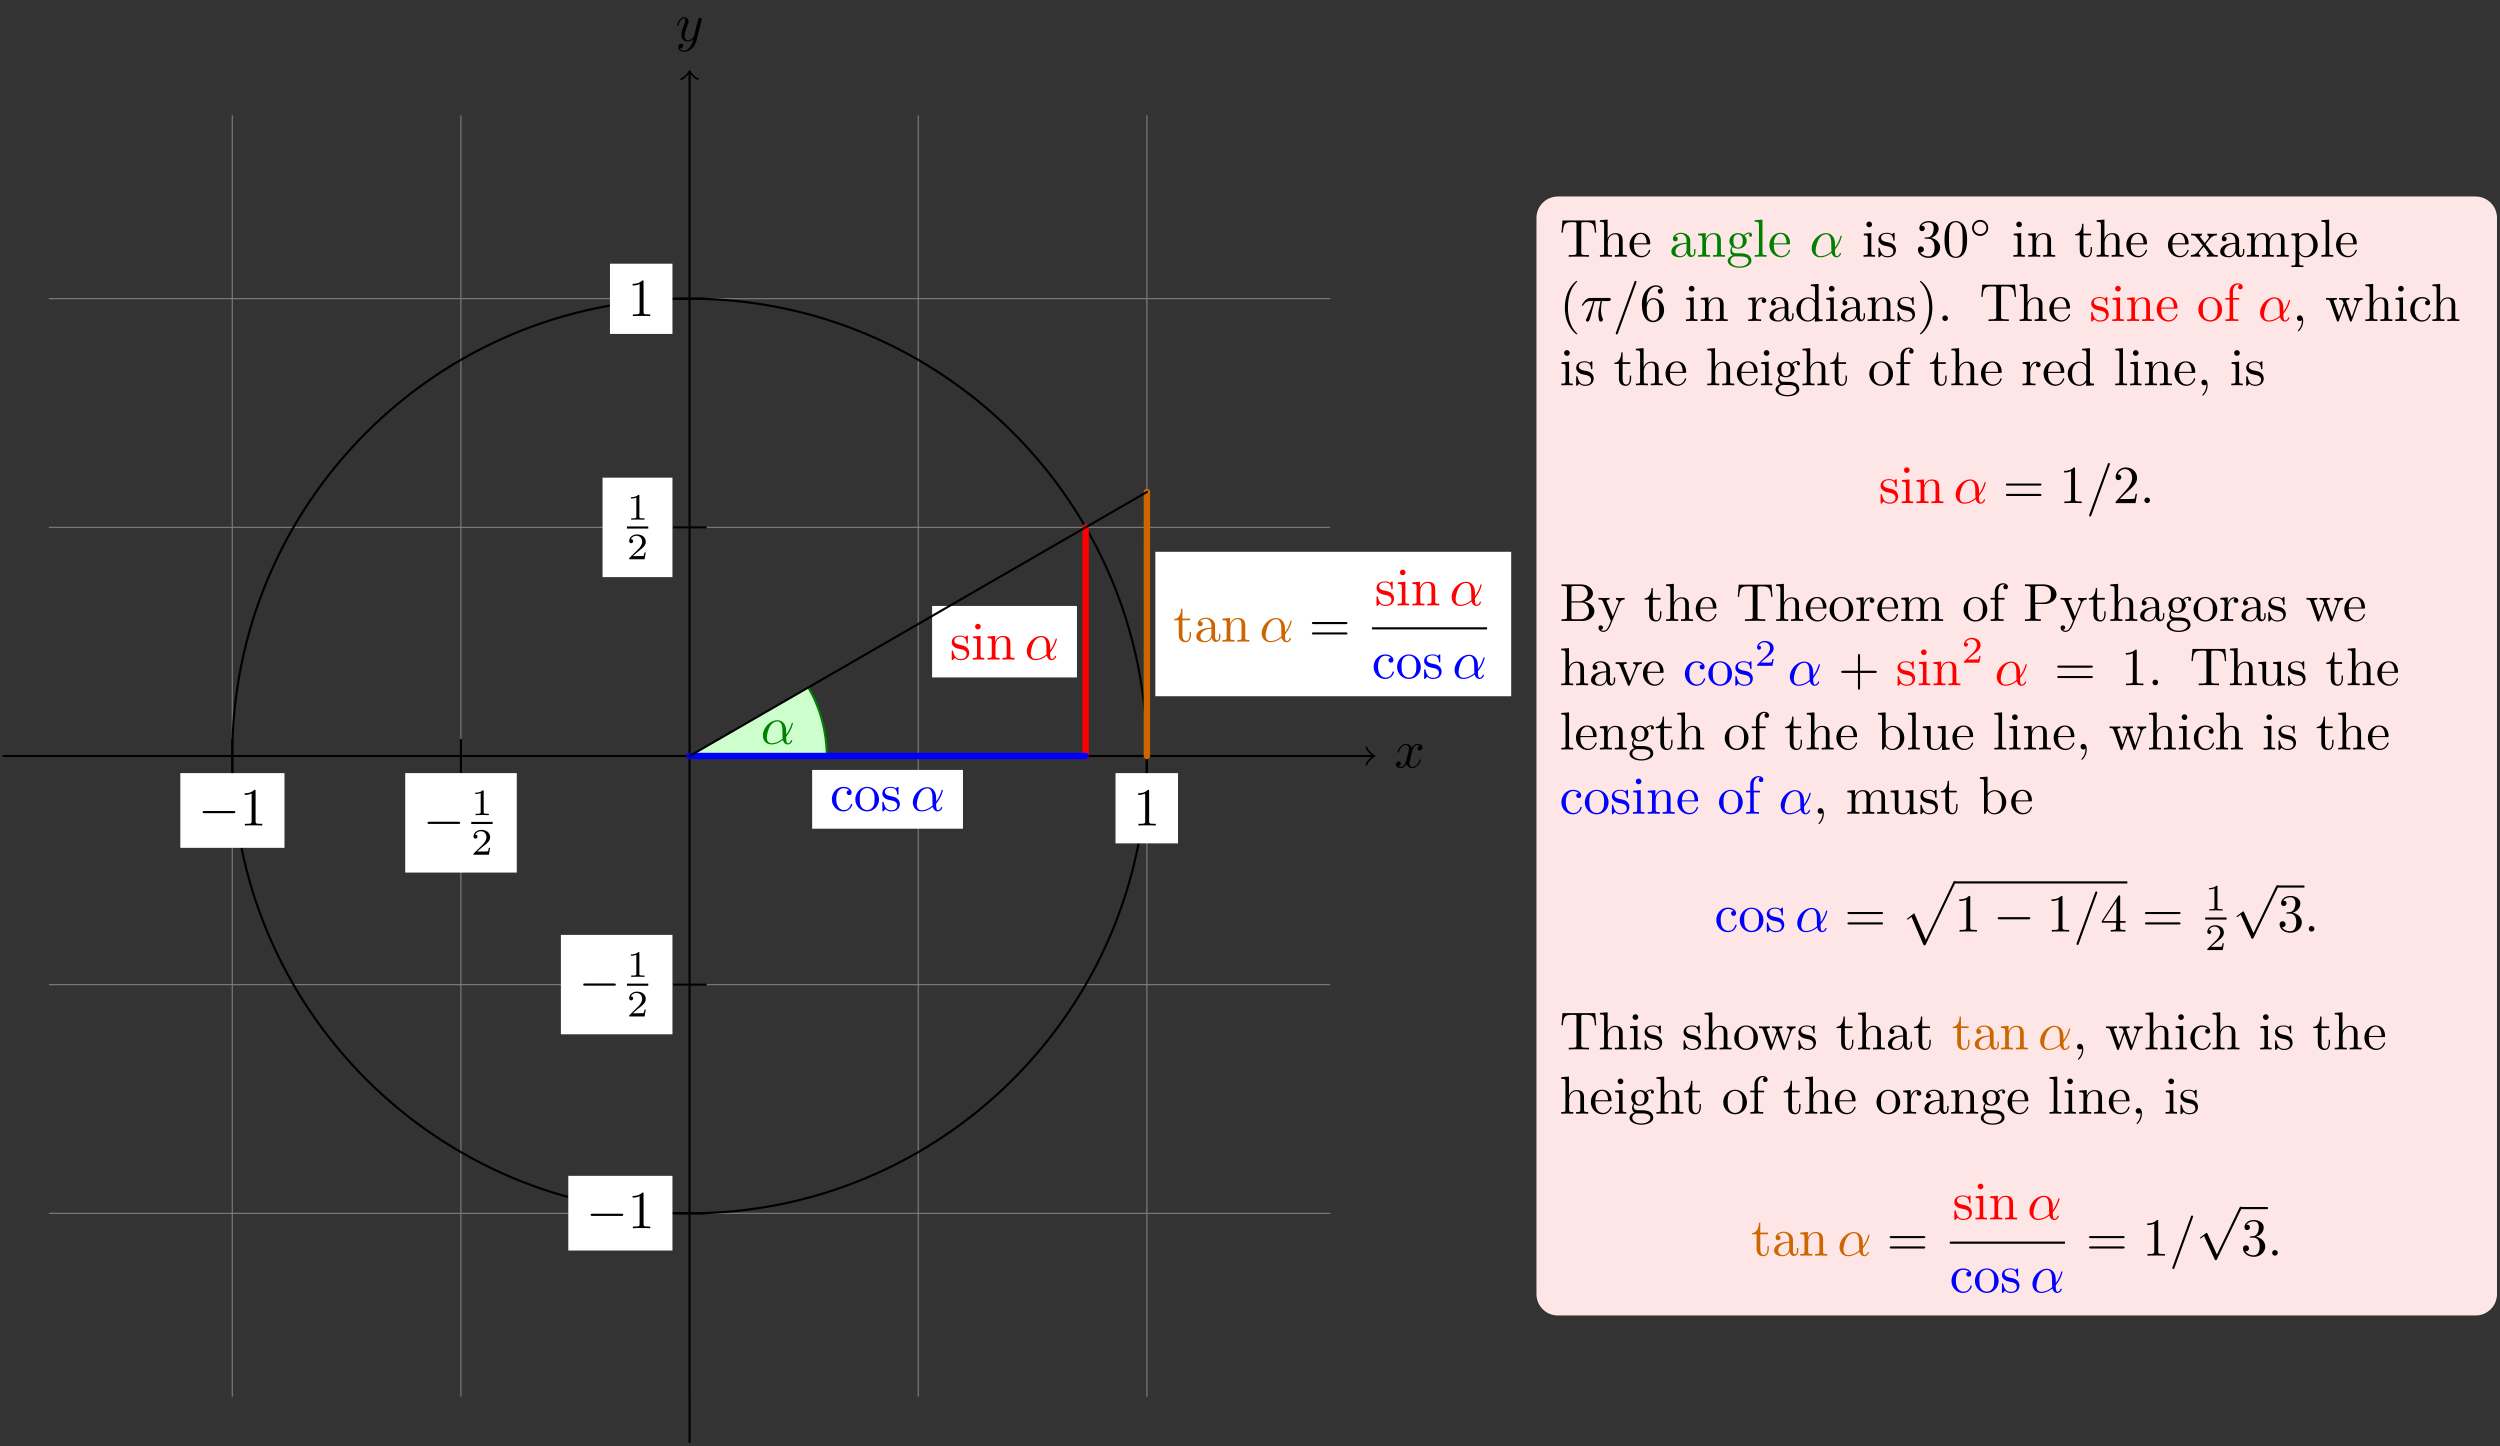 <?xml version="1.0" encoding="UTF-8"?>
<svg xmlns="http://www.w3.org/2000/svg" xmlns:xlink="http://www.w3.org/1999/xlink" width="463.95pt" height="268.38pt" viewBox="0 0 463.95 268.38" version="1.2">
<rect x="0" y="0" width="463.95" height="268.38" fill="#333333" stroke="none"/>
<defs>
<g>
<symbol overflow="visible" id="glyph0-0">
<path style="stroke:none;" d=""/>
</symbol>
<symbol overflow="visible" id="glyph0-1">
<path style="stroke:none;" d="M 3.312 -3 C 3.375 -3.266 3.609 -4.172 4.297 -4.172 C 4.359 -4.172 4.594 -4.172 4.797 -4.047 C 4.516 -4 4.328 -3.75 4.328 -3.516 C 4.328 -3.344 4.438 -3.156 4.703 -3.156 C 4.922 -3.156 5.234 -3.344 5.234 -3.734 C 5.234 -4.25 4.656 -4.391 4.312 -4.391 C 3.734 -4.391 3.391 -3.859 3.266 -3.641 C 3.016 -4.297 2.484 -4.391 2.203 -4.391 C 1.156 -4.391 0.594 -3.109 0.594 -2.859 C 0.594 -2.766 0.703 -2.766 0.719 -2.766 C 0.797 -2.766 0.828 -2.781 0.844 -2.875 C 1.188 -3.922 1.844 -4.172 2.172 -4.172 C 2.359 -4.172 2.719 -4.078 2.719 -3.516 C 2.719 -3.203 2.547 -2.531 2.172 -1.141 C 2.016 -0.531 1.672 -0.109 1.234 -0.109 C 1.172 -0.109 0.938 -0.109 0.734 -0.234 C 0.984 -0.281 1.203 -0.5 1.203 -0.781 C 1.203 -1.047 0.984 -1.125 0.828 -1.125 C 0.531 -1.125 0.281 -0.859 0.281 -0.547 C 0.281 -0.094 0.781 0.109 1.219 0.109 C 1.875 0.109 2.234 -0.594 2.266 -0.641 C 2.391 -0.281 2.75 0.109 3.344 0.109 C 4.359 0.109 4.922 -1.172 4.922 -1.422 C 4.922 -1.516 4.844 -1.516 4.812 -1.516 C 4.719 -1.516 4.703 -1.484 4.688 -1.406 C 4.359 -0.344 3.672 -0.109 3.359 -0.109 C 2.969 -0.109 2.812 -0.422 2.812 -0.766 C 2.812 -0.984 2.875 -1.203 2.984 -1.641 Z M 3.312 -3 "/>
</symbol>
<symbol overflow="visible" id="glyph0-2">
<path style="stroke:none;" d="M 4.828 -3.781 C 4.875 -3.922 4.875 -3.938 4.875 -4.016 C 4.875 -4.188 4.734 -4.281 4.578 -4.281 C 4.484 -4.281 4.328 -4.219 4.234 -4.078 C 4.219 -4.031 4.141 -3.719 4.094 -3.531 C 4.031 -3.281 3.953 -3.016 3.891 -2.75 L 3.453 -0.953 C 3.406 -0.812 2.984 -0.109 2.328 -0.109 C 1.812 -0.109 1.703 -0.547 1.703 -0.922 C 1.703 -1.375 1.875 -1.984 2.219 -2.859 C 2.375 -3.266 2.422 -3.375 2.422 -3.578 C 2.422 -4.031 2.094 -4.391 1.594 -4.391 C 0.656 -4.391 0.281 -2.953 0.281 -2.859 C 0.281 -2.766 0.391 -2.766 0.406 -2.766 C 0.5 -2.766 0.516 -2.781 0.562 -2.938 C 0.828 -3.875 1.234 -4.172 1.562 -4.172 C 1.656 -4.172 1.812 -4.172 1.812 -3.859 C 1.812 -3.609 1.719 -3.344 1.656 -3.156 C 1.25 -2.109 1.078 -1.547 1.078 -1.078 C 1.078 -0.188 1.703 0.109 2.281 0.109 C 2.672 0.109 3.016 -0.062 3.297 -0.344 C 3.156 0.172 3.047 0.672 2.641 1.188 C 2.391 1.531 2 1.812 1.547 1.812 C 1.406 1.812 0.969 1.781 0.797 1.406 C 0.953 1.406 1.078 1.406 1.219 1.281 C 1.328 1.188 1.422 1.062 1.422 0.875 C 1.422 0.562 1.156 0.531 1.047 0.531 C 0.828 0.531 0.5 0.688 0.5 1.172 C 0.5 1.672 0.938 2.031 1.547 2.031 C 2.578 2.031 3.594 1.141 3.875 0.016 Z M 4.828 -3.781 "/>
</symbol>
<symbol overflow="visible" id="glyph0-3">
<path style="stroke:none;" d="M 4.734 -2.344 C 4.734 -3.906 3.812 -4.391 3.078 -4.391 C 1.719 -4.391 0.406 -2.969 0.406 -1.562 C 0.406 -0.641 1 0.109 2.016 0.109 C 2.641 0.109 3.359 -0.125 4.109 -0.719 C 4.25 -0.203 4.578 0.109 5.016 0.109 C 5.547 0.109 5.859 -0.438 5.859 -0.594 C 5.859 -0.672 5.797 -0.703 5.734 -0.703 C 5.672 -0.703 5.641 -0.672 5.609 -0.594 C 5.422 -0.109 5.062 -0.109 5.047 -0.109 C 4.734 -0.109 4.734 -0.891 4.734 -1.125 C 4.734 -1.328 4.734 -1.344 4.844 -1.469 C 5.781 -2.641 5.984 -3.797 5.984 -3.812 C 5.984 -3.828 5.969 -3.906 5.859 -3.906 C 5.766 -3.906 5.766 -3.875 5.719 -3.703 C 5.531 -3.078 5.203 -2.312 4.734 -1.734 Z M 4.078 -0.984 C 3.203 -0.219 2.438 -0.109 2.031 -0.109 C 1.438 -0.109 1.141 -0.562 1.141 -1.188 C 1.141 -1.672 1.406 -2.75 1.719 -3.266 C 2.188 -3.984 2.719 -4.172 3.078 -4.172 C 4.047 -4.172 4.047 -2.875 4.047 -2.094 C 4.047 -1.734 4.047 -1.156 4.078 -0.984 Z M 4.078 -0.984 "/>
</symbol>
<symbol overflow="visible" id="glyph0-4">
<path style="stroke:none;" d="M 2.641 -3.703 L 3.75 -3.703 C 3.422 -2.234 3.344 -1.812 3.344 -1.141 C 3.344 -1 3.344 -0.719 3.422 -0.391 C 3.516 0.047 3.625 0.109 3.781 0.109 C 3.969 0.109 4.188 -0.062 4.188 -0.266 C 4.188 -0.328 4.188 -0.344 4.125 -0.484 C 3.828 -1.203 3.828 -1.844 3.828 -2.125 C 3.828 -2.656 3.906 -3.188 4.016 -3.703 L 5.141 -3.703 C 5.281 -3.703 5.641 -3.703 5.641 -4.047 C 5.641 -4.281 5.422 -4.281 5.234 -4.281 L 1.906 -4.281 C 1.688 -4.281 1.312 -4.281 0.875 -3.812 C 0.531 -3.422 0.266 -2.969 0.266 -2.922 C 0.266 -2.906 0.266 -2.828 0.391 -2.828 C 0.469 -2.828 0.484 -2.859 0.547 -2.938 C 1.031 -3.703 1.609 -3.703 1.812 -3.703 L 2.375 -3.703 C 2.062 -2.5 1.516 -1.297 1.109 -0.391 C 1.031 -0.25 1.031 -0.234 1.031 -0.156 C 1.031 0.031 1.188 0.109 1.312 0.109 C 1.609 0.109 1.688 -0.172 1.812 -0.531 C 1.953 -1 1.953 -1.016 2.078 -1.516 Z M 2.641 -3.703 "/>
</symbol>
<symbol overflow="visible" id="glyph0-5">
<path style="stroke:none;" d="M 4.359 -7.078 C 4.406 -7.203 4.406 -7.25 4.406 -7.25 C 4.406 -7.359 4.328 -7.453 4.219 -7.453 C 4.141 -7.453 4.078 -7.422 4.047 -7.359 L 0.594 2.109 C 0.547 2.234 0.547 2.281 0.547 2.281 C 0.547 2.391 0.641 2.484 0.75 2.484 C 0.875 2.484 0.906 2.422 0.969 2.25 Z M 4.359 -7.078 "/>
</symbol>
<symbol overflow="visible" id="glyph0-6">
<path style="stroke:none;" d="M 1.906 -0.531 C 1.906 -0.812 1.672 -1.047 1.375 -1.047 C 1.094 -1.047 0.859 -0.812 0.859 -0.531 C 0.859 -0.234 1.094 0 1.375 0 C 1.672 0 1.906 -0.234 1.906 -0.531 Z M 1.906 -0.531 "/>
</symbol>
<symbol overflow="visible" id="glyph1-0">
<path style="stroke:none;" d=""/>
</symbol>
<symbol overflow="visible" id="glyph1-1">
<path style="stroke:none;" d="M 6.547 -2.281 C 6.719 -2.281 6.891 -2.281 6.891 -2.484 C 6.891 -2.688 6.719 -2.688 6.547 -2.688 L 1.172 -2.688 C 1 -2.688 0.828 -2.688 0.828 -2.484 C 0.828 -2.281 1 -2.281 1.172 -2.281 Z M 6.547 -2.281 "/>
</symbol>
<symbol overflow="visible" id="glyph1-2">
<path style="stroke:none;" d="M 3.859 8.5 L 2.109 4.625 C 2.047 4.469 2 4.469 1.969 4.469 C 1.953 4.469 1.906 4.469 1.797 4.547 L 0.859 5.266 C 0.719 5.359 0.719 5.391 0.719 5.422 C 0.719 5.469 0.75 5.531 0.828 5.531 C 0.891 5.531 1.047 5.391 1.156 5.312 C 1.219 5.266 1.375 5.156 1.484 5.078 L 3.438 9.375 C 3.516 9.547 3.562 9.547 3.641 9.547 C 3.797 9.547 3.828 9.484 3.891 9.344 L 8.406 0 C 8.484 -0.141 8.484 -0.172 8.484 -0.203 C 8.484 -0.297 8.391 -0.391 8.281 -0.391 C 8.203 -0.391 8.125 -0.344 8.047 -0.188 Z M 3.859 8.5 "/>
</symbol>
<symbol overflow="visible" id="glyph2-0">
<path style="stroke:none;" d=""/>
</symbol>
<symbol overflow="visible" id="glyph2-1">
<path style="stroke:none;" d="M 2.922 -6.359 C 2.922 -6.594 2.922 -6.625 2.688 -6.625 C 2.078 -5.984 1.203 -5.984 0.891 -5.984 L 0.891 -5.672 C 1.078 -5.672 1.672 -5.672 2.188 -5.938 L 2.188 -0.781 C 2.188 -0.422 2.156 -0.312 1.266 -0.312 L 0.938 -0.312 L 0.938 0 C 1.297 -0.031 2.156 -0.031 2.547 -0.031 C 2.953 -0.031 3.812 -0.031 4.156 0 L 4.156 -0.312 L 3.844 -0.312 C 2.953 -0.312 2.922 -0.422 2.922 -0.781 Z M 2.922 -6.359 "/>
</symbol>
<symbol overflow="visible" id="glyph2-2">
<path style="stroke:none;" d="M 2.062 -1.922 C 2.281 -1.891 3.094 -1.734 3.094 -1.016 C 3.094 -0.5 2.75 -0.109 1.984 -0.109 C 1.141 -0.109 0.781 -0.672 0.594 -1.516 C 0.562 -1.656 0.562 -1.688 0.453 -1.688 C 0.328 -1.688 0.328 -1.625 0.328 -1.438 L 0.328 -0.125 C 0.328 0.047 0.328 0.109 0.438 0.109 C 0.484 0.109 0.5 0.094 0.688 -0.094 C 0.703 -0.109 0.703 -0.125 0.891 -0.312 C 1.328 0.094 1.766 0.109 1.984 0.109 C 3.125 0.109 3.578 -0.562 3.578 -1.266 C 3.578 -1.797 3.281 -2.094 3.156 -2.219 C 2.828 -2.531 2.438 -2.609 2.031 -2.688 C 1.469 -2.797 0.812 -2.938 0.812 -3.516 C 0.812 -3.859 1.062 -4.266 1.922 -4.266 C 3.016 -4.266 3.062 -3.375 3.078 -3.062 C 3.094 -2.969 3.188 -2.969 3.203 -2.969 C 3.328 -2.969 3.328 -3.016 3.328 -3.203 L 3.328 -4.219 C 3.328 -4.375 3.328 -4.453 3.219 -4.453 C 3.172 -4.453 3.156 -4.453 3.016 -4.328 C 2.984 -4.297 2.891 -4.203 2.859 -4.172 C 2.469 -4.453 2.062 -4.453 1.922 -4.453 C 0.703 -4.453 0.328 -3.781 0.328 -3.234 C 0.328 -2.875 0.484 -2.609 0.75 -2.391 C 1.078 -2.125 1.344 -2.062 2.062 -1.922 Z M 2.062 -1.922 "/>
</symbol>
<symbol overflow="visible" id="glyph2-3">
<path style="stroke:none;" d="M 1.766 -4.391 L 0.375 -4.281 L 0.375 -3.969 C 1.016 -3.969 1.109 -3.922 1.109 -3.422 L 1.109 -0.75 C 1.109 -0.312 1 -0.312 0.328 -0.312 L 0.328 0 C 0.641 -0.016 1.188 -0.031 1.422 -0.031 C 1.766 -0.031 2.109 -0.016 2.453 0 L 2.453 -0.312 C 1.797 -0.312 1.766 -0.359 1.766 -0.75 Z M 1.797 -6.125 C 1.797 -6.438 1.547 -6.641 1.266 -6.641 C 0.969 -6.641 0.75 -6.375 0.75 -6.125 C 0.75 -5.859 0.969 -5.594 1.266 -5.594 C 1.547 -5.594 1.797 -5.797 1.797 -6.125 Z M 1.797 -6.125 "/>
</symbol>
<symbol overflow="visible" id="glyph2-4">
<path style="stroke:none;" d="M 1.094 -3.422 L 1.094 -0.75 C 1.094 -0.312 0.984 -0.312 0.312 -0.312 L 0.312 0 C 0.672 -0.016 1.172 -0.031 1.438 -0.031 C 1.703 -0.031 2.219 -0.016 2.547 0 L 2.547 -0.312 C 1.891 -0.312 1.781 -0.312 1.781 -0.75 L 1.781 -2.578 C 1.781 -3.625 2.484 -4.172 3.125 -4.172 C 3.75 -4.172 3.859 -3.641 3.859 -3.078 L 3.859 -0.75 C 3.859 -0.312 3.75 -0.312 3.078 -0.312 L 3.078 0 C 3.422 -0.016 3.938 -0.031 4.203 -0.031 C 4.469 -0.031 4.984 -0.016 5.312 0 L 5.312 -0.312 C 4.797 -0.312 4.547 -0.312 4.547 -0.609 L 4.547 -2.5 C 4.547 -3.359 4.547 -3.672 4.234 -4.031 C 4.094 -4.188 3.766 -4.391 3.188 -4.391 C 2.469 -4.391 2 -3.969 1.719 -3.344 L 1.719 -4.391 L 0.312 -4.281 L 0.312 -3.969 C 1.016 -3.969 1.094 -3.906 1.094 -3.422 Z M 1.094 -3.422 "/>
</symbol>
<symbol overflow="visible" id="glyph2-5">
<path style="stroke:none;" d="M 1.156 -2.172 C 1.156 -3.781 1.984 -4.203 2.5 -4.203 C 2.594 -4.203 3.219 -4.188 3.562 -3.828 C 3.156 -3.812 3.094 -3.516 3.094 -3.375 C 3.094 -3.125 3.281 -2.922 3.562 -2.922 C 3.812 -2.922 4.016 -3.094 4.016 -3.391 C 4.016 -4.062 3.266 -4.453 2.5 -4.453 C 1.25 -4.453 0.344 -3.375 0.344 -2.141 C 0.344 -0.875 1.328 0.109 2.469 0.109 C 3.812 0.109 4.125 -1.078 4.125 -1.188 C 4.125 -1.281 4.031 -1.281 4 -1.281 C 3.906 -1.281 3.891 -1.25 3.859 -1.188 C 3.578 -0.266 2.938 -0.141 2.562 -0.141 C 2.031 -0.141 1.156 -0.562 1.156 -2.172 Z M 1.156 -2.172 "/>
</symbol>
<symbol overflow="visible" id="glyph2-6">
<path style="stroke:none;" d="M 4.688 -2.125 C 4.688 -3.406 3.688 -4.453 2.484 -4.453 C 1.25 -4.453 0.281 -3.375 0.281 -2.125 C 0.281 -0.844 1.312 0.109 2.469 0.109 C 3.672 0.109 4.688 -0.859 4.688 -2.125 Z M 2.484 -0.141 C 2.062 -0.141 1.625 -0.344 1.344 -0.812 C 1.109 -1.25 1.109 -1.844 1.109 -2.203 C 1.109 -2.594 1.109 -3.125 1.344 -3.562 C 1.609 -4.031 2.078 -4.234 2.469 -4.234 C 2.906 -4.234 3.344 -4.016 3.594 -3.594 C 3.859 -3.156 3.859 -2.578 3.859 -2.203 C 3.859 -1.844 3.859 -1.312 3.641 -0.875 C 3.422 -0.422 2.984 -0.141 2.484 -0.141 Z M 2.484 -0.141 "/>
</symbol>
<symbol overflow="visible" id="glyph2-7">
<path style="stroke:none;" d="M 1.719 -3.969 L 3.141 -3.969 L 3.141 -4.281 L 1.719 -4.281 L 1.719 -6.109 L 1.469 -6.109 C 1.453 -5.297 1.156 -4.234 0.188 -4.188 L 0.188 -3.969 L 1.031 -3.969 L 1.031 -1.234 C 1.031 -0.016 1.953 0.109 2.312 0.109 C 3.016 0.109 3.297 -0.594 3.297 -1.234 L 3.297 -1.797 L 3.047 -1.797 L 3.047 -1.25 C 3.047 -0.516 2.75 -0.141 2.391 -0.141 C 1.719 -0.141 1.719 -1.047 1.719 -1.219 Z M 1.719 -3.969 "/>
</symbol>
<symbol overflow="visible" id="glyph2-8">
<path style="stroke:none;" d="M 3.312 -0.75 C 3.344 -0.359 3.625 0.062 4.078 0.062 C 4.297 0.062 4.906 -0.078 4.906 -0.891 L 4.906 -1.438 L 4.656 -1.438 L 4.656 -0.891 C 4.656 -0.312 4.406 -0.25 4.297 -0.25 C 3.969 -0.25 3.922 -0.703 3.922 -0.75 L 3.922 -2.734 C 3.922 -3.156 3.922 -3.531 3.562 -3.906 C 3.188 -4.297 2.688 -4.453 2.203 -4.453 C 1.391 -4.453 0.703 -3.984 0.703 -3.328 C 0.703 -3.031 0.906 -2.859 1.156 -2.859 C 1.438 -2.859 1.625 -3.062 1.625 -3.312 C 1.625 -3.438 1.562 -3.766 1.109 -3.781 C 1.375 -4.125 1.875 -4.234 2.188 -4.234 C 2.672 -4.234 3.234 -3.844 3.234 -2.969 L 3.234 -2.594 C 2.734 -2.562 2.031 -2.531 1.406 -2.234 C 0.672 -1.891 0.422 -1.375 0.422 -0.938 C 0.422 -0.141 1.375 0.109 2 0.109 C 2.656 0.109 3.125 -0.281 3.312 -0.75 Z M 3.234 -2.391 L 3.234 -1.391 C 3.234 -0.453 2.531 -0.109 2.078 -0.109 C 1.594 -0.109 1.188 -0.453 1.188 -0.953 C 1.188 -1.5 1.594 -2.328 3.234 -2.391 Z M 3.234 -2.391 "/>
</symbol>
<symbol overflow="visible" id="glyph2-9">
<path style="stroke:none;" d="M 6.828 -3.25 C 6.969 -3.25 7.172 -3.25 7.172 -3.453 C 7.172 -3.641 6.969 -3.641 6.844 -3.641 L 0.891 -3.641 C 0.75 -3.641 0.562 -3.641 0.562 -3.453 C 0.562 -3.25 0.75 -3.25 0.891 -3.25 Z M 6.844 -1.328 C 6.969 -1.328 7.172 -1.328 7.172 -1.516 C 7.172 -1.719 6.969 -1.719 6.828 -1.719 L 0.891 -1.719 C 0.75 -1.719 0.562 -1.719 0.562 -1.516 C 0.562 -1.328 0.75 -1.328 0.891 -1.328 Z M 6.844 -1.328 "/>
</symbol>
<symbol overflow="visible" id="glyph2-10">
<path style="stroke:none;" d="M 2.875 -3.5 C 3.703 -3.766 4.266 -4.469 4.266 -5.25 C 4.266 -6.062 3.406 -6.625 2.438 -6.625 C 1.438 -6.625 0.688 -6.016 0.688 -5.266 C 0.688 -4.938 0.906 -4.75 1.188 -4.75 C 1.5 -4.75 1.703 -4.969 1.703 -5.25 C 1.703 -5.75 1.234 -5.75 1.078 -5.75 C 1.391 -6.234 2.047 -6.375 2.406 -6.375 C 2.812 -6.375 3.359 -6.156 3.359 -5.25 C 3.359 -5.141 3.344 -4.562 3.078 -4.125 C 2.781 -3.641 2.438 -3.625 2.203 -3.609 C 2.109 -3.594 1.875 -3.578 1.812 -3.578 C 1.734 -3.562 1.656 -3.562 1.656 -3.453 C 1.656 -3.344 1.734 -3.344 1.891 -3.344 L 2.328 -3.344 C 3.156 -3.344 3.516 -2.672 3.516 -1.703 C 3.516 -0.344 2.828 -0.062 2.391 -0.062 C 1.969 -0.062 1.219 -0.234 0.875 -0.812 C 1.219 -0.766 1.531 -0.984 1.531 -1.359 C 1.531 -1.719 1.266 -1.922 0.969 -1.922 C 0.734 -1.922 0.422 -1.781 0.422 -1.344 C 0.422 -0.438 1.344 0.219 2.422 0.219 C 3.641 0.219 4.547 -0.688 4.547 -1.703 C 4.547 -2.516 3.922 -3.297 2.875 -3.5 Z M 2.875 -3.5 "/>
</symbol>
<symbol overflow="visible" id="glyph2-11">
<path style="stroke:none;" d="M 4.578 -3.188 C 4.578 -3.969 4.516 -4.766 4.172 -5.5 C 3.719 -6.453 2.906 -6.625 2.484 -6.625 C 1.891 -6.625 1.156 -6.359 0.75 -5.438 C 0.438 -4.75 0.391 -3.969 0.391 -3.188 C 0.391 -2.438 0.422 -1.547 0.828 -0.781 C 1.266 0.016 1.984 0.219 2.469 0.219 C 3.016 0.219 3.766 0.016 4.203 -0.938 C 4.516 -1.625 4.578 -2.391 4.578 -3.188 Z M 2.469 0 C 2.094 0 1.5 -0.25 1.328 -1.203 C 1.219 -1.797 1.219 -2.719 1.219 -3.297 C 1.219 -3.938 1.219 -4.594 1.297 -5.125 C 1.484 -6.312 2.219 -6.406 2.469 -6.406 C 2.797 -6.406 3.453 -6.219 3.641 -5.234 C 3.75 -4.688 3.75 -3.922 3.75 -3.297 C 3.75 -2.547 3.75 -1.875 3.641 -1.25 C 3.484 -0.297 2.922 0 2.469 0 Z M 2.469 0 "/>
</symbol>
<symbol overflow="visible" id="glyph2-12">
<path style="stroke:none;" d="M 1.312 -3.266 L 1.312 -3.5 C 1.312 -6.016 2.547 -6.375 3.047 -6.375 C 3.297 -6.375 3.703 -6.312 3.922 -5.969 C 3.781 -5.969 3.375 -5.969 3.375 -5.531 C 3.375 -5.219 3.625 -5.062 3.828 -5.062 C 4 -5.062 4.297 -5.156 4.297 -5.547 C 4.297 -6.141 3.859 -6.625 3.031 -6.625 C 1.766 -6.625 0.422 -5.344 0.422 -3.141 C 0.422 -0.484 1.562 0.219 2.5 0.219 C 3.594 0.219 4.547 -0.719 4.547 -2.031 C 4.547 -3.297 3.656 -4.25 2.547 -4.25 C 1.875 -4.25 1.516 -3.734 1.312 -3.266 Z M 2.5 -0.062 C 1.875 -0.062 1.562 -0.656 1.516 -0.812 C 1.328 -1.266 1.328 -2.062 1.328 -2.25 C 1.328 -3.016 1.656 -4.016 2.547 -4.016 C 2.703 -4.016 3.156 -4.016 3.469 -3.406 C 3.641 -3.031 3.641 -2.531 3.641 -2.031 C 3.641 -1.562 3.641 -1.062 3.484 -0.703 C 3.188 -0.109 2.719 -0.062 2.5 -0.062 Z M 2.5 -0.062 "/>
</symbol>
<symbol overflow="visible" id="glyph2-13">
<path style="stroke:none;" d="M 1.266 -0.766 L 2.312 -1.781 C 3.859 -3.156 4.469 -3.703 4.469 -4.688 C 4.469 -5.828 3.562 -6.625 2.359 -6.625 C 1.234 -6.625 0.5 -5.703 0.5 -4.812 C 0.5 -4.266 1 -4.266 1.031 -4.266 C 1.188 -4.266 1.547 -4.375 1.547 -4.797 C 1.547 -5.047 1.359 -5.312 1.016 -5.312 C 0.938 -5.312 0.922 -5.312 0.891 -5.297 C 1.109 -5.938 1.656 -6.312 2.219 -6.312 C 3.125 -6.312 3.562 -5.5 3.562 -4.688 C 3.562 -3.891 3.062 -3.109 2.516 -2.5 L 0.609 -0.375 C 0.5 -0.266 0.5 -0.234 0.5 0 L 4.188 0 L 4.469 -1.734 L 4.219 -1.734 C 4.156 -1.438 4.094 -1 4 -0.844 C 3.922 -0.766 3.266 -0.766 3.047 -0.766 Z M 1.266 -0.766 "/>
</symbol>
<symbol overflow="visible" id="glyph2-14">
<path style="stroke:none;" d="M 4.062 -2.281 L 6.844 -2.281 C 6.969 -2.281 7.172 -2.281 7.172 -2.484 C 7.172 -2.688 6.969 -2.688 6.844 -2.688 L 4.062 -2.688 L 4.062 -5.469 C 4.062 -5.609 4.062 -5.797 3.859 -5.797 C 3.672 -5.797 3.672 -5.609 3.672 -5.469 L 3.672 -2.688 L 0.891 -2.688 C 0.75 -2.688 0.562 -2.688 0.562 -2.484 C 0.562 -2.281 0.75 -2.281 0.891 -2.281 L 3.672 -2.281 L 3.672 0.5 C 3.672 0.641 3.672 0.828 3.859 0.828 C 4.062 0.828 4.062 0.641 4.062 0.5 Z M 4.062 -2.281 "/>
</symbol>
<symbol overflow="visible" id="glyph2-15">
<path style="stroke:none;" d="M 2.922 -1.641 L 2.922 -0.781 C 2.922 -0.422 2.906 -0.312 2.172 -0.312 L 1.953 -0.312 L 1.953 0 C 2.359 -0.031 2.875 -0.031 3.297 -0.031 C 3.719 -0.031 4.25 -0.031 4.656 0 L 4.656 -0.312 L 4.438 -0.312 C 3.703 -0.312 3.688 -0.422 3.688 -0.781 L 3.688 -1.641 L 4.688 -1.641 L 4.688 -1.953 L 3.688 -1.953 L 3.688 -6.469 C 3.688 -6.672 3.688 -6.734 3.531 -6.734 C 3.438 -6.734 3.406 -6.734 3.328 -6.609 L 0.281 -1.953 L 0.281 -1.641 Z M 2.984 -1.953 L 0.562 -1.953 L 2.984 -5.656 Z M 2.984 -1.953 "/>
</symbol>
<symbol overflow="visible" id="glyph3-0">
<path style="stroke:none;" d=""/>
</symbol>
<symbol overflow="visible" id="glyph3-1">
<path style="stroke:none;" d="M 2.328 -4.422 C 2.328 -4.609 2.312 -4.609 2.125 -4.609 C 1.672 -4.172 1.047 -4.172 0.766 -4.172 L 0.766 -3.922 C 0.922 -3.922 1.391 -3.922 1.766 -4.109 L 1.766 -0.562 C 1.766 -0.344 1.766 -0.25 1.078 -0.25 L 0.812 -0.25 L 0.812 0 C 0.938 0 1.781 -0.031 2.047 -0.031 C 2.266 -0.031 3.141 0 3.281 0 L 3.281 -0.25 L 3.031 -0.25 C 2.328 -0.25 2.328 -0.344 2.328 -0.562 Z M 2.328 -4.422 "/>
</symbol>
<symbol overflow="visible" id="glyph3-2">
<path style="stroke:none;" d="M 3.516 -1.266 L 3.281 -1.266 C 3.25 -1.109 3.188 -0.703 3.094 -0.625 C 3.031 -0.594 2.5 -0.594 2.406 -0.594 L 1.125 -0.594 C 1.859 -1.234 2.094 -1.438 2.516 -1.766 C 3.031 -2.172 3.516 -2.594 3.516 -3.266 C 3.516 -4.109 2.781 -4.609 1.891 -4.609 C 1.016 -4.609 0.438 -4.016 0.438 -3.375 C 0.438 -3.016 0.734 -2.984 0.812 -2.984 C 0.969 -2.984 1.172 -3.094 1.172 -3.344 C 1.172 -3.484 1.125 -3.719 0.766 -3.719 C 0.984 -4.219 1.453 -4.359 1.781 -4.359 C 2.469 -4.359 2.844 -3.828 2.844 -3.266 C 2.844 -2.656 2.406 -2.172 2.188 -1.922 L 0.5 -0.266 C 0.438 -0.203 0.438 -0.188 0.438 0 L 3.297 0 Z M 3.516 -1.266 "/>
</symbol>
<symbol overflow="visible" id="glyph4-0">
<path style="stroke:none;" d=""/>
</symbol>
<symbol overflow="visible" id="glyph4-1">
<path style="stroke:none;" d="M 6.812 -4.484 L 6.625 -6.734 L 0.547 -6.734 L 0.359 -4.484 L 0.609 -4.484 C 0.75 -6.094 0.891 -6.422 2.391 -6.422 C 2.578 -6.422 2.828 -6.422 2.938 -6.406 C 3.141 -6.359 3.141 -6.25 3.141 -6.016 L 3.141 -0.781 C 3.141 -0.453 3.141 -0.312 2.094 -0.312 L 1.703 -0.312 L 1.703 0 C 2.109 -0.031 3.125 -0.031 3.578 -0.031 C 4.031 -0.031 5.062 -0.031 5.469 0 L 5.469 -0.312 L 5.062 -0.312 C 4.031 -0.312 4.031 -0.453 4.031 -0.781 L 4.031 -6.016 C 4.031 -6.219 4.031 -6.359 4.203 -6.406 C 4.312 -6.422 4.578 -6.422 4.766 -6.422 C 6.266 -6.422 6.422 -6.094 6.562 -4.484 Z M 6.812 -4.484 "/>
</symbol>
<symbol overflow="visible" id="glyph4-2">
<path style="stroke:none;" d="M 5.312 0 L 5.312 -0.312 C 4.797 -0.312 4.547 -0.312 4.547 -0.609 L 4.547 -2.5 C 4.547 -3.359 4.547 -3.672 4.234 -4.031 C 4.094 -4.188 3.766 -4.391 3.188 -4.391 C 2.359 -4.391 1.922 -3.797 1.766 -3.438 L 1.75 -3.438 L 1.75 -6.891 L 0.312 -6.781 L 0.312 -6.484 C 1.016 -6.484 1.094 -6.406 1.094 -5.922 L 1.094 -0.75 C 1.094 -0.312 0.984 -0.312 0.312 -0.312 L 0.312 0 L 1.438 -0.031 L 2.547 0 L 2.547 -0.312 C 1.891 -0.312 1.781 -0.312 1.781 -0.75 L 1.781 -2.578 C 1.781 -3.625 2.484 -4.172 3.125 -4.172 C 3.75 -4.172 3.859 -3.641 3.859 -3.078 L 3.859 -0.75 C 3.859 -0.312 3.75 -0.312 3.078 -0.312 L 3.078 0 L 4.203 -0.031 Z M 5.312 0 "/>
</symbol>
<symbol overflow="visible" id="glyph4-3">
<path style="stroke:none;" d="M 4.125 -1.188 C 4.125 -1.281 4.047 -1.297 4 -1.297 C 3.906 -1.297 3.891 -1.25 3.859 -1.156 C 3.516 -0.141 2.625 -0.141 2.531 -0.141 C 2.031 -0.141 1.625 -0.438 1.406 -0.812 C 1.109 -1.281 1.109 -1.938 1.109 -2.297 L 3.875 -2.297 C 4.094 -2.297 4.125 -2.297 4.125 -2.5 C 4.125 -3.484 3.594 -4.453 2.344 -4.453 C 1.188 -4.453 0.281 -3.422 0.281 -2.188 C 0.281 -0.859 1.328 0.109 2.469 0.109 C 3.672 0.109 4.125 -1 4.125 -1.188 Z M 3.469 -2.5 L 1.109 -2.5 C 1.172 -3.984 2 -4.234 2.344 -4.234 C 3.375 -4.234 3.469 -2.891 3.469 -2.5 Z M 3.469 -2.5 "/>
</symbol>
<symbol overflow="visible" id="glyph4-4">
<path style="stroke:none;" d="M 4.797 -0.891 L 4.797 -1.438 L 4.547 -1.438 L 4.547 -0.891 C 4.547 -0.312 4.297 -0.25 4.188 -0.25 C 3.859 -0.25 3.828 -0.703 3.828 -0.75 L 3.828 -2.734 C 3.828 -3.156 3.828 -3.531 3.469 -3.906 C 3.078 -4.297 2.578 -4.453 2.109 -4.453 C 1.297 -4.453 0.609 -3.984 0.609 -3.328 C 0.609 -3.031 0.812 -2.859 1.062 -2.859 C 1.344 -2.859 1.516 -3.062 1.516 -3.312 C 1.516 -3.438 1.469 -3.766 1.016 -3.781 C 1.281 -4.125 1.766 -4.234 2.094 -4.234 C 2.578 -4.234 3.141 -3.844 3.141 -2.969 L 3.141 -2.594 C 2.641 -2.562 1.938 -2.531 1.312 -2.234 C 0.562 -1.891 0.312 -1.375 0.312 -0.938 C 0.312 -0.141 1.281 0.109 1.906 0.109 C 2.562 0.109 3.016 -0.281 3.203 -0.75 C 3.25 -0.359 3.516 0.062 3.984 0.062 C 4.188 0.062 4.797 -0.078 4.797 -0.891 Z M 3.141 -1.391 C 3.141 -0.453 2.422 -0.109 1.984 -0.109 C 1.484 -0.109 1.078 -0.453 1.078 -0.953 C 1.078 -1.5 1.5 -2.328 3.141 -2.391 Z M 3.141 -1.391 "/>
</symbol>
<symbol overflow="visible" id="glyph4-5">
<path style="stroke:none;" d="M 5.312 0 L 5.312 -0.312 C 4.797 -0.312 4.547 -0.312 4.547 -0.609 L 4.547 -2.5 C 4.547 -3.359 4.547 -3.672 4.234 -4.031 C 4.094 -4.188 3.766 -4.391 3.188 -4.391 C 2.469 -4.391 2 -3.969 1.719 -3.344 L 1.719 -4.391 L 0.312 -4.281 L 0.312 -3.969 C 1.016 -3.969 1.094 -3.906 1.094 -3.422 L 1.094 -0.75 C 1.094 -0.312 0.984 -0.312 0.312 -0.312 L 0.312 0 L 1.438 -0.031 L 2.547 0 L 2.547 -0.312 C 1.891 -0.312 1.781 -0.312 1.781 -0.75 L 1.781 -2.578 C 1.781 -3.625 2.484 -4.172 3.125 -4.172 C 3.75 -4.172 3.859 -3.641 3.859 -3.078 L 3.859 -0.75 C 3.859 -0.312 3.75 -0.312 3.078 -0.312 L 3.078 0 L 4.203 -0.031 Z M 5.312 0 "/>
</symbol>
<symbol overflow="visible" id="glyph4-6">
<path style="stroke:none;" d="M 4.812 -4.016 C 4.812 -4.188 4.703 -4.5 4.312 -4.5 C 4.109 -4.5 3.672 -4.438 3.266 -4.031 C 2.844 -4.359 2.422 -4.391 2.203 -4.391 C 1.281 -4.391 0.594 -3.703 0.594 -2.938 C 0.594 -2.5 0.812 -2.125 1.062 -1.922 C 0.938 -1.766 0.75 -1.438 0.75 -1.094 C 0.75 -0.781 0.891 -0.406 1.188 -0.203 C 0.594 -0.047 0.281 0.391 0.281 0.781 C 0.281 1.5 1.266 2.047 2.469 2.047 C 3.641 2.047 4.688 1.547 4.688 0.766 C 4.688 0.422 4.547 -0.094 4.031 -0.375 C 3.516 -0.641 2.938 -0.641 2.328 -0.641 C 2.078 -0.641 1.656 -0.641 1.578 -0.656 C 1.266 -0.703 1.047 -1 1.047 -1.328 C 1.047 -1.359 1.047 -1.594 1.219 -1.781 C 1.609 -1.516 2.016 -1.484 2.203 -1.484 C 3.125 -1.484 3.812 -2.172 3.812 -2.938 C 3.812 -3.297 3.656 -3.672 3.406 -3.891 C 3.766 -4.234 4.125 -4.281 4.297 -4.281 C 4.297 -4.281 4.375 -4.281 4.406 -4.266 C 4.297 -4.234 4.25 -4.125 4.25 -4 C 4.25 -3.828 4.375 -3.719 4.531 -3.719 C 4.625 -3.719 4.812 -3.781 4.812 -4.016 Z M 3.078 -2.938 C 3.078 -2.672 3.062 -2.359 2.906 -2.109 C 2.828 -1.984 2.609 -1.703 2.203 -1.703 C 1.344 -1.703 1.344 -2.703 1.344 -2.938 C 1.344 -3.203 1.344 -3.516 1.5 -3.766 C 1.578 -3.891 1.812 -4.156 2.203 -4.156 C 3.078 -4.156 3.078 -3.172 3.078 -2.938 Z M 4.156 0.781 C 4.156 1.328 3.453 1.812 2.484 1.812 C 1.484 1.812 0.797 1.312 0.797 0.781 C 0.797 0.328 1.172 -0.047 1.609 -0.062 L 2.203 -0.062 C 3.047 -0.062 4.156 -0.062 4.156 0.781 Z M 4.156 0.781 "/>
</symbol>
<symbol overflow="visible" id="glyph4-7">
<path style="stroke:none;" d="M 2.531 0 L 2.531 -0.312 C 1.875 -0.312 1.766 -0.312 1.766 -0.75 L 1.766 -6.891 L 0.328 -6.781 L 0.328 -6.484 C 1.031 -6.484 1.109 -6.406 1.109 -5.922 L 1.109 -0.75 C 1.109 -0.312 1 -0.312 0.328 -0.312 L 0.328 0 L 1.438 -0.031 Z M 2.531 0 "/>
</symbol>
<symbol overflow="visible" id="glyph4-8">
<path style="stroke:none;" d="M 2.453 0 L 2.453 -0.312 C 1.797 -0.312 1.766 -0.359 1.766 -0.75 L 1.766 -4.391 L 0.375 -4.281 L 0.375 -3.969 C 1.016 -3.969 1.109 -3.922 1.109 -3.422 L 1.109 -0.75 C 1.109 -0.312 1 -0.312 0.328 -0.312 L 0.328 0 L 1.422 -0.031 C 1.766 -0.031 2.109 -0.016 2.453 0 Z M 1.906 -6 C 1.906 -6.266 1.672 -6.531 1.375 -6.531 C 1.047 -6.531 0.844 -6.25 0.844 -6 C 0.844 -5.734 1.078 -5.469 1.375 -5.469 C 1.703 -5.469 1.906 -5.75 1.906 -6 Z M 1.906 -6 "/>
</symbol>
<symbol overflow="visible" id="glyph4-9">
<path style="stroke:none;" d="M 3.578 -1.266 C 3.578 -1.797 3.281 -2.094 3.156 -2.219 C 2.828 -2.531 2.438 -2.609 2.031 -2.688 C 1.469 -2.797 0.812 -2.938 0.812 -3.516 C 0.812 -3.859 1.062 -4.266 1.922 -4.266 C 3.016 -4.266 3.062 -3.375 3.078 -3.062 C 3.094 -2.969 3.203 -2.969 3.203 -2.969 C 3.328 -2.969 3.328 -3.016 3.328 -3.203 L 3.328 -4.219 C 3.328 -4.375 3.328 -4.453 3.219 -4.453 C 3.172 -4.453 3.156 -4.453 3.016 -4.328 C 2.984 -4.297 2.891 -4.203 2.859 -4.172 C 2.469 -4.453 2.062 -4.453 1.922 -4.453 C 0.703 -4.453 0.328 -3.781 0.328 -3.234 C 0.328 -2.875 0.484 -2.609 0.75 -2.391 C 1.078 -2.125 1.344 -2.062 2.062 -1.922 C 2.281 -1.891 3.094 -1.734 3.094 -1.016 C 3.094 -0.5 2.75 -0.109 1.984 -0.109 C 1.141 -0.109 0.781 -0.672 0.594 -1.516 C 0.562 -1.656 0.562 -1.688 0.453 -1.688 C 0.328 -1.688 0.328 -1.625 0.328 -1.438 L 0.328 -0.125 C 0.328 0.047 0.328 0.109 0.438 0.109 C 0.484 0.109 0.5 0.094 0.688 -0.094 C 0.703 -0.109 0.703 -0.125 0.891 -0.312 C 1.328 0.094 1.766 0.109 1.984 0.109 C 3.125 0.109 3.578 -0.562 3.578 -1.266 Z M 3.578 -1.266 "/>
</symbol>
<symbol overflow="visible" id="glyph4-10">
<path style="stroke:none;" d="M 3.297 -1.234 L 3.297 -1.797 L 3.047 -1.797 L 3.047 -1.25 C 3.047 -0.516 2.75 -0.141 2.391 -0.141 C 1.719 -0.141 1.719 -1.047 1.719 -1.219 L 1.719 -3.969 L 3.141 -3.969 L 3.141 -4.281 L 1.719 -4.281 L 1.719 -6.109 L 1.469 -6.109 C 1.453 -5.297 1.156 -4.234 0.188 -4.188 L 0.188 -3.969 L 1.031 -3.969 L 1.031 -1.234 C 1.031 -0.016 1.953 0.109 2.312 0.109 C 3.016 0.109 3.297 -0.594 3.297 -1.234 Z M 3.297 -1.234 "/>
</symbol>
<symbol overflow="visible" id="glyph4-11">
<path style="stroke:none;" d="M 5.125 0 L 5.125 -0.312 C 4.594 -0.312 4.406 -0.328 4.188 -0.609 L 2.859 -2.328 C 3.156 -2.719 3.531 -3.203 3.766 -3.453 C 4.078 -3.812 4.484 -3.969 4.953 -3.969 L 4.953 -4.281 C 4.688 -4.266 4.391 -4.25 4.141 -4.25 C 3.828 -4.25 3.312 -4.266 3.188 -4.281 L 3.188 -3.969 C 3.391 -3.953 3.469 -3.828 3.469 -3.672 C 3.469 -3.516 3.375 -3.375 3.312 -3.312 L 2.703 -2.547 L 1.922 -3.547 C 1.844 -3.641 1.844 -3.672 1.844 -3.734 C 1.844 -3.875 1.984 -3.969 2.188 -3.969 L 2.188 -4.281 L 1.109 -4.25 C 0.906 -4.25 0.438 -4.266 0.172 -4.281 L 0.172 -3.969 C 0.859 -3.969 0.875 -3.969 1.344 -3.375 L 2.328 -2.094 C 1.859 -1.484 1.859 -1.469 1.391 -0.906 C 0.922 -0.328 0.328 -0.312 0.125 -0.312 L 0.125 0 C 0.375 -0.016 0.688 -0.031 0.938 -0.031 L 1.891 0 L 1.891 -0.312 C 1.672 -0.344 1.594 -0.469 1.594 -0.609 C 1.594 -0.828 1.891 -1.156 2.5 -1.875 L 3.25 -0.891 C 3.328 -0.781 3.453 -0.609 3.453 -0.562 C 3.453 -0.469 3.375 -0.312 3.094 -0.312 L 3.094 0 L 4.172 -0.031 C 4.438 -0.031 4.828 -0.016 5.125 0 Z M 5.125 0 "/>
</symbol>
<symbol overflow="visible" id="glyph4-12">
<path style="stroke:none;" d="M 8.078 0 L 8.078 -0.312 C 7.562 -0.312 7.312 -0.312 7.297 -0.609 L 7.297 -2.5 C 7.297 -3.359 7.297 -3.672 7 -4.031 C 6.859 -4.188 6.531 -4.391 5.953 -4.391 C 5.125 -4.391 4.688 -3.797 4.516 -3.422 C 4.375 -4.281 3.641 -4.391 3.188 -4.391 C 2.469 -4.391 2 -3.969 1.719 -3.344 L 1.719 -4.391 L 0.312 -4.281 L 0.312 -3.969 C 1.016 -3.969 1.094 -3.906 1.094 -3.422 L 1.094 -0.75 C 1.094 -0.312 0.984 -0.312 0.312 -0.312 L 0.312 0 L 1.438 -0.031 L 2.547 0 L 2.547 -0.312 C 1.891 -0.312 1.781 -0.312 1.781 -0.75 L 1.781 -2.578 C 1.781 -3.625 2.484 -4.172 3.125 -4.172 C 3.75 -4.172 3.859 -3.641 3.859 -3.078 L 3.859 -0.75 C 3.859 -0.312 3.75 -0.312 3.078 -0.312 L 3.078 0 L 4.203 -0.031 L 5.312 0 L 5.312 -0.312 C 4.656 -0.312 4.547 -0.312 4.547 -0.75 L 4.547 -2.578 C 4.547 -3.625 5.25 -4.172 5.891 -4.172 C 6.516 -4.172 6.625 -3.641 6.625 -3.078 L 6.625 -0.75 C 6.625 -0.312 6.516 -0.312 5.844 -0.312 L 5.844 0 L 6.969 -0.031 Z M 8.078 0 "/>
</symbol>
<symbol overflow="visible" id="glyph4-13">
<path style="stroke:none;" d="M 5.172 -2.141 C 5.172 -3.406 4.219 -4.391 3.094 -4.391 C 2.328 -4.391 1.906 -3.953 1.703 -3.734 L 1.703 -4.391 L 0.281 -4.281 L 0.281 -3.969 C 0.984 -3.969 1.047 -3.922 1.047 -3.484 L 1.047 1.172 C 1.047 1.625 0.938 1.625 0.281 1.625 L 0.281 1.922 L 1.391 1.891 L 2.516 1.922 L 2.516 1.625 C 1.844 1.625 1.734 1.625 1.734 1.172 L 1.734 -0.594 C 1.781 -0.422 2.203 0.109 2.969 0.109 C 4.141 0.109 5.172 -0.859 5.172 -2.141 Z M 4.359 -2.141 C 4.359 -0.938 3.656 -0.109 2.922 -0.109 C 2.531 -0.109 2.141 -0.312 1.875 -0.719 C 1.734 -0.922 1.734 -0.938 1.734 -1.141 L 1.734 -3.344 C 2.031 -3.859 2.516 -4.141 3.016 -4.141 C 3.75 -4.141 4.359 -3.266 4.359 -2.141 Z M 4.359 -2.141 "/>
</symbol>
<symbol overflow="visible" id="glyph4-14">
<path style="stroke:none;" d="M 3.297 2.391 C 3.297 2.359 3.297 2.328 3.125 2.172 C 1.875 0.922 1.562 -0.969 1.562 -2.484 C 1.562 -4.219 1.938 -5.938 3.156 -7.188 C 3.297 -7.297 3.297 -7.328 3.297 -7.359 C 3.297 -7.422 3.25 -7.453 3.188 -7.453 C 3.094 -7.453 2.203 -6.781 1.609 -5.516 C 1.109 -4.422 0.984 -3.312 0.984 -2.484 C 0.984 -1.703 1.094 -0.5 1.641 0.609 C 2.234 1.844 3.094 2.484 3.188 2.484 C 3.25 2.484 3.297 2.453 3.297 2.391 Z M 3.297 2.391 "/>
</symbol>
<symbol overflow="visible" id="glyph4-15">
<path style="stroke:none;" d="M 3.625 -3.781 C 3.625 -4.109 3.312 -4.391 2.875 -4.391 C 2.156 -4.391 1.797 -3.734 1.656 -3.297 L 1.656 -4.391 L 0.281 -4.281 L 0.281 -3.969 C 0.969 -3.969 1.047 -3.906 1.047 -3.422 L 1.047 -0.75 C 1.047 -0.312 0.938 -0.312 0.281 -0.312 L 0.281 0 L 1.406 -0.031 C 1.812 -0.031 2.281 -0.031 2.672 0 L 2.672 -0.312 L 2.469 -0.312 C 1.734 -0.312 1.703 -0.422 1.703 -0.781 L 1.703 -2.312 C 1.703 -3.297 2.125 -4.172 2.875 -4.172 C 2.953 -4.172 2.969 -4.172 2.984 -4.156 C 2.969 -4.156 2.766 -4.031 2.766 -3.781 C 2.766 -3.5 2.969 -3.344 3.188 -3.344 C 3.375 -3.344 3.625 -3.469 3.625 -3.781 Z M 3.625 -3.781 "/>
</symbol>
<symbol overflow="visible" id="glyph4-16">
<path style="stroke:none;" d="M 5.234 0 L 5.234 -0.312 C 4.547 -0.312 4.469 -0.375 4.469 -0.859 L 4.469 -6.891 L 3.031 -6.781 L 3.031 -6.484 C 3.734 -6.484 3.812 -6.406 3.812 -5.922 L 3.812 -3.781 C 3.516 -4.141 3.094 -4.391 2.547 -4.391 C 1.375 -4.391 0.344 -3.422 0.344 -2.141 C 0.344 -0.875 1.312 0.109 2.438 0.109 C 3.078 0.109 3.531 -0.234 3.781 -0.547 L 3.781 0.109 Z M 3.781 -1.172 C 3.781 -1 3.781 -0.969 3.672 -0.812 C 3.375 -0.328 2.922 -0.109 2.5 -0.109 C 2.047 -0.109 1.688 -0.375 1.453 -0.75 C 1.188 -1.156 1.156 -1.719 1.156 -2.125 C 1.156 -2.5 1.188 -3.094 1.469 -3.531 C 1.672 -3.844 2.062 -4.172 2.594 -4.172 C 2.938 -4.172 3.359 -4.031 3.672 -3.578 C 3.781 -3.406 3.781 -3.391 3.781 -3.203 Z M 3.781 -1.172 "/>
</symbol>
<symbol overflow="visible" id="glyph4-17">
<path style="stroke:none;" d="M 2.875 -2.484 C 2.875 -3.266 2.766 -4.469 2.219 -5.578 C 1.625 -6.812 0.766 -7.453 0.672 -7.453 C 0.609 -7.453 0.562 -7.406 0.562 -7.359 C 0.562 -7.328 0.562 -7.297 0.75 -7.125 C 1.734 -6.141 2.297 -4.562 2.297 -2.484 C 2.297 -0.781 1.922 0.969 0.703 2.219 C 0.562 2.328 0.562 2.359 0.562 2.391 C 0.562 2.438 0.609 2.484 0.672 2.484 C 0.766 2.484 1.656 1.812 2.25 0.547 C 2.75 -0.547 2.875 -1.656 2.875 -2.484 Z M 2.875 -2.484 "/>
</symbol>
<symbol overflow="visible" id="glyph4-18">
<path style="stroke:none;" d="M 1.906 -0.531 C 1.906 -0.812 1.672 -1.047 1.375 -1.047 C 1.094 -1.047 0.859 -0.812 0.859 -0.531 C 0.859 -0.234 1.094 0 1.375 0 C 1.672 0 1.906 -0.234 1.906 -0.531 Z M 1.906 -0.531 "/>
</symbol>
<symbol overflow="visible" id="glyph4-19">
<path style="stroke:none;" d="M 4.688 -2.125 C 4.688 -3.406 3.688 -4.453 2.484 -4.453 C 1.25 -4.453 0.281 -3.375 0.281 -2.125 C 0.281 -0.844 1.312 0.109 2.469 0.109 C 3.672 0.109 4.688 -0.859 4.688 -2.125 Z M 3.859 -2.203 C 3.859 -1.844 3.859 -1.312 3.641 -0.875 C 3.422 -0.422 2.984 -0.141 2.484 -0.141 C 2.062 -0.141 1.625 -0.344 1.344 -0.812 C 1.109 -1.25 1.109 -1.844 1.109 -2.203 C 1.109 -2.594 1.109 -3.125 1.344 -3.562 C 1.609 -4.031 2.078 -4.234 2.469 -4.234 C 2.906 -4.234 3.344 -4.016 3.594 -3.594 C 3.859 -3.156 3.859 -2.578 3.859 -2.203 Z M 3.859 -2.203 "/>
</symbol>
<symbol overflow="visible" id="glyph4-20">
<path style="stroke:none;" d="M 3.547 -6.312 C 3.547 -6.672 3.188 -7 2.656 -7 C 1.953 -7 1.109 -6.484 1.109 -5.422 L 1.109 -4.281 L 0.328 -4.281 L 0.328 -3.969 L 1.109 -3.969 L 1.109 -0.75 C 1.109 -0.312 1 -0.312 0.344 -0.312 L 0.344 0 L 1.469 -0.031 C 1.875 -0.031 2.328 -0.031 2.734 0 L 2.734 -0.312 L 2.531 -0.312 C 1.781 -0.312 1.766 -0.422 1.766 -0.781 L 1.766 -3.969 L 2.906 -3.969 L 2.906 -4.281 L 1.734 -4.281 L 1.734 -5.438 C 1.734 -6.312 2.219 -6.781 2.656 -6.781 C 2.688 -6.781 2.828 -6.781 2.984 -6.719 C 2.859 -6.672 2.688 -6.547 2.688 -6.297 C 2.688 -6.078 2.844 -5.875 3.109 -5.875 C 3.406 -5.875 3.547 -6.078 3.547 -6.312 Z M 3.547 -6.312 "/>
</symbol>
<symbol overflow="visible" id="glyph4-21">
<path style="stroke:none;" d="M 2.016 -0.016 C 2.016 -0.641 1.781 -1.047 1.375 -1.047 C 1.031 -1.047 0.859 -0.781 0.859 -0.531 C 0.859 -0.266 1.031 0 1.375 0 C 1.531 0 1.672 -0.062 1.781 -0.156 C 1.797 0.625 1.516 1.234 1.078 1.703 C 1.031 1.766 1.016 1.766 1.016 1.812 C 1.016 1.875 1.062 1.922 1.109 1.922 C 1.234 1.922 2.016 1.141 2.016 -0.016 Z M 2.016 -0.016 "/>
</symbol>
<symbol overflow="visible" id="glyph4-22">
<path style="stroke:none;" d="M 6.984 -3.969 L 6.984 -4.281 C 6.766 -4.266 6.484 -4.25 6.266 -4.25 L 5.344 -4.281 L 5.344 -3.969 C 5.688 -3.969 5.906 -3.781 5.906 -3.5 C 5.906 -3.438 5.906 -3.422 5.859 -3.297 L 4.953 -0.75 L 3.969 -3.516 C 3.938 -3.641 3.922 -3.656 3.922 -3.703 C 3.922 -3.969 4.312 -3.969 4.516 -3.969 L 4.516 -4.281 L 3.484 -4.25 C 3.188 -4.25 2.891 -4.266 2.594 -4.281 L 2.594 -3.969 C 2.969 -3.969 3.125 -3.953 3.219 -3.828 C 3.266 -3.766 3.375 -3.469 3.453 -3.281 L 2.594 -0.875 L 1.656 -3.531 C 1.594 -3.641 1.594 -3.672 1.594 -3.703 C 1.594 -3.969 1.984 -3.969 2.188 -3.969 L 2.188 -4.281 L 1.109 -4.25 L 0.172 -4.281 L 0.172 -3.969 C 0.672 -3.969 0.797 -3.938 0.922 -3.625 L 2.172 -0.109 C 2.219 0.031 2.25 0.109 2.375 0.109 C 2.5 0.109 2.531 0.047 2.578 -0.094 L 3.578 -2.906 L 4.594 -0.078 C 4.625 0.031 4.656 0.109 4.797 0.109 C 4.922 0.109 4.953 0.016 4.984 -0.078 L 6.156 -3.344 C 6.328 -3.828 6.641 -3.969 6.984 -3.969 Z M 6.984 -3.969 "/>
</symbol>
<symbol overflow="visible" id="glyph4-23">
<path style="stroke:none;" d="M 4.125 -1.188 C 4.125 -1.281 4.031 -1.281 4 -1.281 C 3.906 -1.281 3.891 -1.25 3.859 -1.188 C 3.578 -0.266 2.938 -0.141 2.562 -0.141 C 2.031 -0.141 1.156 -0.562 1.156 -2.172 C 1.156 -3.781 1.984 -4.203 2.5 -4.203 C 2.594 -4.203 3.219 -4.188 3.562 -3.828 C 3.156 -3.812 3.094 -3.516 3.094 -3.375 C 3.094 -3.125 3.281 -2.922 3.562 -2.922 C 3.812 -2.922 4.016 -3.094 4.016 -3.391 C 4.016 -4.062 3.266 -4.453 2.5 -4.453 C 1.25 -4.453 0.344 -3.375 0.344 -2.141 C 0.344 -0.875 1.328 0.109 2.469 0.109 C 3.812 0.109 4.125 -1.078 4.125 -1.188 Z M 4.125 -1.188 "/>
</symbol>
<symbol overflow="visible" id="glyph4-24">
<path style="stroke:none;" d="M 6.469 -1.812 C 6.469 -2.688 5.656 -3.422 4.547 -3.547 C 5.516 -3.734 6.203 -4.375 6.203 -5.109 C 6.203 -5.969 5.281 -6.781 4 -6.781 L 0.359 -6.781 L 0.359 -6.484 L 0.594 -6.484 C 1.359 -6.484 1.375 -6.375 1.375 -6.016 L 1.375 -0.781 C 1.375 -0.422 1.359 -0.312 0.594 -0.312 L 0.359 -0.312 L 0.359 0 L 4.25 0 C 5.578 0 6.469 -0.891 6.469 -1.812 Z M 5.234 -5.109 C 5.234 -4.469 4.75 -3.641 3.641 -3.641 L 2.203 -3.641 L 2.203 -6.078 C 2.203 -6.406 2.219 -6.484 2.688 -6.484 L 3.922 -6.484 C 4.891 -6.484 5.234 -5.641 5.234 -5.109 Z M 5.469 -1.828 C 5.469 -1.125 4.953 -0.312 3.938 -0.312 L 2.688 -0.312 C 2.219 -0.312 2.203 -0.375 2.203 -0.703 L 2.203 -3.422 L 4.078 -3.422 C 5.062 -3.422 5.469 -2.5 5.469 -1.828 Z M 5.469 -1.828 "/>
</symbol>
<symbol overflow="visible" id="glyph4-25">
<path style="stroke:none;" d="M 5.047 -3.969 L 5.047 -4.281 C 4.812 -4.266 4.531 -4.25 4.297 -4.25 L 3.438 -4.281 L 3.438 -3.969 C 3.75 -3.969 3.906 -3.797 3.906 -3.547 C 3.906 -3.453 3.891 -3.422 3.844 -3.312 L 2.844 -0.859 L 1.734 -3.531 C 1.703 -3.641 1.672 -3.672 1.672 -3.719 C 1.672 -3.969 2.047 -3.969 2.234 -3.969 L 2.234 -4.281 L 1.156 -4.25 C 0.891 -4.25 0.484 -4.266 0.188 -4.281 L 0.188 -3.969 C 0.672 -3.969 0.859 -3.969 1 -3.625 L 2.484 0 L 2.234 0.594 C 2.016 1.141 1.734 1.812 1.109 1.812 C 1.047 1.812 0.828 1.812 0.641 1.641 C 0.938 1.594 1.031 1.375 1.031 1.219 C 1.031 0.969 0.828 0.812 0.609 0.812 C 0.406 0.812 0.188 0.938 0.188 1.234 C 0.188 1.672 0.609 2.031 1.109 2.031 C 1.734 2.031 2.141 1.469 2.375 0.906 L 4.125 -3.344 C 4.375 -3.969 4.891 -3.969 5.047 -3.969 Z M 5.047 -3.969 "/>
</symbol>
<symbol overflow="visible" id="glyph4-26">
<path style="stroke:none;" d="M 6.203 -4.938 C 6.203 -5.906 5.219 -6.781 3.859 -6.781 L 0.344 -6.781 L 0.344 -6.484 L 0.594 -6.484 C 1.344 -6.484 1.375 -6.375 1.375 -6.016 L 1.375 -0.781 C 1.375 -0.422 1.344 -0.312 0.594 -0.312 L 0.344 -0.312 L 0.344 0 C 0.703 -0.031 1.438 -0.031 1.812 -0.031 C 2.188 -0.031 2.938 -0.031 3.281 0 L 3.281 -0.312 L 3.047 -0.312 C 2.281 -0.312 2.25 -0.422 2.25 -0.781 L 2.25 -3.141 L 3.938 -3.141 C 5.125 -3.141 6.203 -3.938 6.203 -4.938 Z M 5.172 -4.938 C 5.172 -4.469 5.172 -3.406 3.594 -3.406 L 2.219 -3.406 L 2.219 -6.078 C 2.219 -6.406 2.25 -6.484 2.719 -6.484 L 3.594 -6.484 C 5.172 -6.484 5.172 -5.422 5.172 -4.938 Z M 5.172 -4.938 "/>
</symbol>
<symbol overflow="visible" id="glyph4-27">
<path style="stroke:none;" d="M 5.047 -3.969 L 5.047 -4.281 C 4.812 -4.266 4.531 -4.25 4.297 -4.25 L 3.438 -4.281 L 3.438 -3.969 C 3.812 -3.969 3.922 -3.734 3.922 -3.547 C 3.922 -3.453 3.891 -3.422 3.859 -3.312 L 2.844 -0.781 L 1.734 -3.547 C 1.672 -3.672 1.672 -3.719 1.672 -3.719 C 1.672 -3.969 2.062 -3.969 2.234 -3.969 L 2.234 -4.281 L 1.156 -4.25 C 0.891 -4.25 0.484 -4.266 0.188 -4.281 L 0.188 -3.969 C 0.812 -3.969 0.859 -3.922 0.984 -3.609 L 2.422 -0.078 C 2.469 0.062 2.5 0.109 2.625 0.109 C 2.75 0.109 2.797 0.016 2.828 -0.078 L 4.141 -3.312 C 4.219 -3.531 4.391 -3.969 5.047 -3.969 Z M 5.047 -3.969 "/>
</symbol>
<symbol overflow="visible" id="glyph4-28">
<path style="stroke:none;" d="M 5.312 0 L 5.312 -0.312 C 4.625 -0.312 4.547 -0.375 4.547 -0.859 L 4.547 -4.391 L 3.078 -4.281 L 3.078 -3.969 C 3.781 -3.969 3.859 -3.906 3.859 -3.422 L 3.859 -1.656 C 3.859 -0.781 3.375 -0.109 2.656 -0.109 C 1.812 -0.109 1.781 -0.578 1.781 -1.094 L 1.781 -4.391 L 0.312 -4.281 L 0.312 -3.969 C 1.094 -3.969 1.094 -3.938 1.094 -3.062 L 1.094 -1.562 C 1.094 -0.797 1.094 0.109 2.609 0.109 C 3.156 0.109 3.594 -0.172 3.891 -0.781 L 3.891 0.109 Z M 5.312 0 "/>
</symbol>
<symbol overflow="visible" id="glyph4-29">
<path style="stroke:none;" d="M 5.172 -2.141 C 5.172 -3.406 4.203 -4.391 3.078 -4.391 C 2.297 -4.391 1.875 -3.922 1.703 -3.75 L 1.703 -6.891 L 0.281 -6.781 L 0.281 -6.484 C 0.969 -6.484 1.047 -6.406 1.047 -5.922 L 1.047 0 L 1.297 0 L 1.656 -0.609 C 1.812 -0.391 2.219 0.109 2.969 0.109 C 4.141 0.109 5.172 -0.859 5.172 -2.141 Z M 4.359 -2.156 C 4.359 -1.781 4.328 -1.188 4.047 -0.75 C 3.828 -0.438 3.453 -0.109 2.922 -0.109 C 2.469 -0.109 2.109 -0.344 1.875 -0.719 C 1.734 -0.922 1.734 -0.953 1.734 -1.141 L 1.734 -3.188 C 1.734 -3.375 1.734 -3.375 1.844 -3.531 C 2.234 -4.094 2.781 -4.172 3.016 -4.172 C 3.469 -4.172 3.828 -3.922 4.062 -3.531 C 4.328 -3.125 4.359 -2.562 4.359 -2.156 Z M 4.359 -2.156 "/>
</symbol>
<symbol overflow="visible" id="glyph5-0">
<path style="stroke:none;" d=""/>
</symbol>
<symbol overflow="visible" id="glyph5-1">
<path style="stroke:none;" d="M 3.531 -1.734 C 3.531 -2.578 2.844 -3.234 2.031 -3.234 C 1.203 -3.234 0.531 -2.562 0.531 -1.75 C 0.531 -0.906 1.203 -0.25 2.031 -0.25 C 2.859 -0.25 3.531 -0.922 3.531 -1.734 Z M 2.031 -0.594 C 1.375 -0.594 0.875 -1.125 0.875 -1.734 C 0.875 -2.391 1.391 -2.891 2.031 -2.891 C 2.688 -2.891 3.188 -2.359 3.188 -1.75 C 3.188 -1.094 2.672 -0.594 2.031 -0.594 Z M 2.031 -0.594 "/>
</symbol>
<symbol overflow="visible" id="glyph6-0">
<path style="stroke:none;" d=""/>
</symbol>
<symbol overflow="visible" id="glyph6-1">
<path style="stroke:none;" d="M 4.219 11.531 C 4.516 11.531 4.531 11.516 4.625 11.328 L 10.062 -0.016 C 10.141 -0.156 10.141 -0.172 10.141 -0.203 C 10.141 -0.312 10.062 -0.391 9.938 -0.391 C 9.812 -0.391 9.766 -0.312 9.719 -0.203 L 4.594 10.5 L 2.469 5.562 L 1.094 6.625 L 1.25 6.781 L 1.953 6.25 Z M 4.219 11.531 "/>
</symbol>
</g>
<clipPath id="clip1">
  <path d="M 0.508 140 L 255 140 L 255 141 L 0.508 141 Z M 0.508 140 "/>
</clipPath>
<clipPath id="clip2">
  <path d="M 127 13 L 129 13 L 129 267.762 L 127 267.762 Z M 127 13 "/>
</clipPath>
<clipPath id="clip3">
  <path d="M 285 36 L 463.391 36 L 463.391 245 L 285 245 Z M 285 36 "/>
</clipPath>
</defs>
<g id="surface1">
<path style="fill:none;stroke-width:0.199;stroke-linecap:round;stroke-linejoin:miter;stroke:rgb(50%,50%,50%);stroke-opacity:1;stroke-miterlimit:10;" d="M -119.056 -85.039 L 119.055 -85.039 M -119.056 -42.519 L 119.055 -42.519 M -119.056 0.001 L 119.055 0.001 M -119.056 42.521 L 119.055 42.521 M -119.056 85.041 L 119.055 85.041 M -85.041 -119.055 L -85.041 119.056 M -42.521 -119.055 L -42.521 119.056 M -0.001 -119.055 L -0.001 119.056 M 42.519 -119.055 L 42.519 119.056 M 85.039 -119.055 L 85.039 119.056 " transform="matrix(0.998,0,0,-0.998,127.973,140.298)"/>
<path style="fill:none;stroke-width:0.399;stroke-linecap:round;stroke-linejoin:miter;stroke:rgb(0%,0%,0%);stroke-opacity:1;stroke-miterlimit:10;" d="M 85.039 0.001 C 85.039 46.968 46.967 85.041 -0.001 85.041 C -46.968 85.041 -85.041 46.968 -85.041 0.001 C -85.041 -46.967 -46.968 -85.039 -0.001 -85.039 C 46.967 -85.039 85.039 -46.967 85.039 0.001 Z M 85.039 0.001 " transform="matrix(0.998,0,0,-0.998,127.973,140.298)"/>
<g clip-path="url(#clip1)" clip-rule="nonzero">
<path style="fill:none;stroke-width:0.399;stroke-linecap:round;stroke-linejoin:miter;stroke:rgb(0%,0%,0%);stroke-opacity:1;stroke-miterlimit:10;" d="M -127.56 0.001 L 127.101 0.001 " transform="matrix(0.998,0,0,-0.998,127.973,140.298)"/>
</g>
<path style="fill:none;stroke-width:0.319;stroke-linecap:round;stroke-linejoin:round;stroke:rgb(0%,0%,0%);stroke-opacity:1;stroke-miterlimit:10;" d="M -1.196 1.594 C -1.094 0.995 -0.002 0.099 0.3 0.001 C -0.002 -0.101 -1.094 -0.998 -1.196 -1.593 " transform="matrix(0.998,0,0,-0.998,254.783,140.298)"/>
<g style="fill:rgb(0%,0%,0%);fill-opacity:1;">
  <use xlink:href="#glyph0-1" x="258.752" y="142.437"/>
</g>
<g clip-path="url(#clip2)" clip-rule="nonzero">
<path style="fill:none;stroke-width:0.399;stroke-linecap:round;stroke-linejoin:miter;stroke:rgb(0%,0%,0%);stroke-opacity:1;stroke-miterlimit:10;" d="M -0.001 -127.559 L -0.001 127.102 " transform="matrix(0.998,0,0,-0.998,127.973,140.298)"/>
</g>
<path style="fill:none;stroke-width:0.319;stroke-linecap:round;stroke-linejoin:round;stroke:rgb(0%,0%,0%);stroke-opacity:1;stroke-miterlimit:10;" d="M -1.194 1.594 C -1.096 0.995 -0 0.099 0.298 0.001 C -0 -0.101 -1.096 -0.998 -1.194 -1.593 " transform="matrix(0,-0.998,-0.998,0,127.973,13.488)"/>
<g style="fill:rgb(0%,0%,0%);fill-opacity:1;">
  <use xlink:href="#glyph0-2" x="125.359" y="7.587"/>
</g>
<path style="fill:none;stroke-width:0.399;stroke-linecap:round;stroke-linejoin:miter;stroke:rgb(0%,0%,0%);stroke-opacity:1;stroke-miterlimit:10;" d="M -85.041 2.988 L -85.041 -2.99 " transform="matrix(0.998,0,0,-0.998,127.973,140.298)"/>
<path style=" stroke:none;fill-rule:nonzero;fill:rgb(100%,100%,100%);fill-opacity:1;" d="M 33.465 157.34 L 52.793 157.34 L 52.793 143.477 L 33.465 143.477 Z M 33.465 157.34 "/>
<g style="fill:rgb(0%,0%,0%);fill-opacity:1;">
  <use xlink:href="#glyph1-1" x="36.779" y="153.197"/>
</g>
<g style="fill:rgb(0%,0%,0%);fill-opacity:1;">
  <use xlink:href="#glyph2-1" x="44.51" y="153.197"/>
</g>
<path style="fill:none;stroke-width:0.399;stroke-linecap:round;stroke-linejoin:miter;stroke:rgb(0%,0%,0%);stroke-opacity:1;stroke-miterlimit:10;" d="M -42.521 2.988 L -42.521 -2.99 " transform="matrix(0.998,0,0,-0.998,127.973,140.298)"/>
<path style=" stroke:none;fill-rule:nonzero;fill:rgb(100%,100%,100%);fill-opacity:1;" d="M 75.199 161.93 L 95.902 161.93 L 95.902 143.477 L 75.199 143.477 Z M 75.199 161.93 "/>
<g style="fill:rgb(0%,0%,0%);fill-opacity:1;">
  <use xlink:href="#glyph1-1" x="78.512" y="155.189"/>
</g>
<g style="fill:rgb(0%,0%,0%);fill-opacity:1;">
  <use xlink:href="#glyph3-1" x="87.436" y="151.275"/>
</g>
<path style="fill:none;stroke-width:0.398;stroke-linecap:butt;stroke-linejoin:miter;stroke:rgb(0%,0%,0%);stroke-opacity:1;stroke-miterlimit:10;" d="M 64.704 -66.134 L 68.674 -66.134 " transform="matrix(0.998,0,0,-0.998,22.882,86.721)"/>
<g style="fill:rgb(0%,0%,0%);fill-opacity:1;">
  <use xlink:href="#glyph3-2" x="87.436" y="158.616"/>
</g>
<path style="fill:none;stroke-width:0.399;stroke-linecap:round;stroke-linejoin:miter;stroke:rgb(0%,0%,0%);stroke-opacity:1;stroke-miterlimit:10;" d="M 85.039 2.988 L 85.039 -2.99 " transform="matrix(0.998,0,0,-0.998,127.973,140.298)"/>
<path style=" stroke:none;fill-rule:nonzero;fill:rgb(100%,100%,100%);fill-opacity:1;" d="M 207.02 156.512 L 218.617 156.512 L 218.617 143.477 L 207.02 143.477 Z M 207.02 156.512 "/>
<g style="fill:rgb(0%,0%,0%);fill-opacity:1;">
  <use xlink:href="#glyph2-1" x="210.333" y="153.197"/>
</g>
<path style="fill:none;stroke-width:0.399;stroke-linecap:round;stroke-linejoin:miter;stroke:rgb(0%,0%,0%);stroke-opacity:1;stroke-miterlimit:10;" d="M 2.99 -85.039 L -2.988 -85.039 " transform="matrix(0.998,0,0,-0.998,127.973,140.298)"/>
<path style=" stroke:none;fill-rule:nonzero;fill:rgb(100%,100%,100%);fill-opacity:1;" d="M 105.465 232.07 L 124.793 232.07 L 124.793 218.211 L 105.465 218.211 Z M 105.465 232.07 "/>
<g style="fill:rgb(0%,0%,0%);fill-opacity:1;">
  <use xlink:href="#glyph1-1" x="108.779" y="227.931"/>
</g>
<g style="fill:rgb(0%,0%,0%);fill-opacity:1;">
  <use xlink:href="#glyph2-1" x="116.51" y="227.931"/>
</g>
<path style="fill:none;stroke-width:0.399;stroke-linecap:round;stroke-linejoin:miter;stroke:rgb(0%,0%,0%);stroke-opacity:1;stroke-miterlimit:10;" d="M 2.99 -42.519 L -2.988 -42.519 " transform="matrix(0.998,0,0,-0.998,127.973,140.298)"/>
<path style=" stroke:none;fill-rule:nonzero;fill:rgb(100%,100%,100%);fill-opacity:1;" d="M 104.09 191.945 L 124.793 191.945 L 124.793 173.496 L 104.09 173.496 Z M 104.09 191.945 "/>
<g style="fill:rgb(0%,0%,0%);fill-opacity:1;">
  <use xlink:href="#glyph1-1" x="107.401" y="185.205"/>
</g>
<g style="fill:rgb(0%,0%,0%);fill-opacity:1;">
  <use xlink:href="#glyph3-1" x="116.325" y="181.291"/>
</g>
<path style="fill:none;stroke-width:0.398;stroke-linecap:butt;stroke-linejoin:miter;stroke:rgb(0%,0%,0%);stroke-opacity:1;stroke-miterlimit:10;" d="M 64.702 -66.134 L 68.672 -66.134 " transform="matrix(0.998,0,0,-0.998,51.771,116.737)"/>
<g style="fill:rgb(0%,0%,0%);fill-opacity:1;">
  <use xlink:href="#glyph3-2" x="116.325" y="188.632"/>
</g>
<path style="fill:none;stroke-width:0.399;stroke-linecap:round;stroke-linejoin:miter;stroke:rgb(0%,0%,0%);stroke-opacity:1;stroke-miterlimit:10;" d="M 2.99 42.521 L -2.988 42.521 " transform="matrix(0.998,0,0,-0.998,127.973,140.298)"/>
<path style=" stroke:none;fill-rule:nonzero;fill:rgb(100%,100%,100%);fill-opacity:1;" d="M 111.82 107.102 L 124.793 107.102 L 124.793 88.648 L 111.82 88.648 Z M 111.82 107.102 "/>
<g style="fill:rgb(0%,0%,0%);fill-opacity:1;">
  <use xlink:href="#glyph3-1" x="116.325" y="96.447"/>
</g>
<path style="fill:none;stroke-width:0.398;stroke-linecap:butt;stroke-linejoin:miter;stroke:rgb(0%,0%,0%);stroke-opacity:1;stroke-miterlimit:10;" d="M 56.953 -66.135 L 60.923 -66.135 " transform="matrix(0.998,0,0,-0.998,59.502,31.893)"/>
<g style="fill:rgb(0%,0%,0%);fill-opacity:1;">
  <use xlink:href="#glyph3-2" x="116.325" y="103.788"/>
</g>
<path style="fill:none;stroke-width:0.399;stroke-linecap:round;stroke-linejoin:miter;stroke:rgb(0%,0%,0%);stroke-opacity:1;stroke-miterlimit:10;" d="M 2.99 85.041 L -2.988 85.041 " transform="matrix(0.998,0,0,-0.998,127.973,140.298)"/>
<path style=" stroke:none;fill-rule:nonzero;fill:rgb(100%,100%,100%);fill-opacity:1;" d="M 113.195 61.969 L 124.793 61.969 L 124.793 48.938 L 113.195 48.938 Z M 113.195 61.969 "/>
<g style="fill:rgb(0%,0%,0%);fill-opacity:1;">
  <use xlink:href="#glyph2-1" x="116.51" y="58.656"/>
</g>
<path style="fill-rule:nonzero;fill:rgb(79.999%,100%,79.999%);fill-opacity:1;stroke-width:0.399;stroke-linecap:round;stroke-linejoin:miter;stroke:rgb(0%,50%,0%);stroke-opacity:1;stroke-miterlimit:10;" d="M -0.001 0.001 L 25.511 0.001 C 25.511 4.476 24.333 8.881 22.093 12.757 " transform="matrix(0.998,0,0,-0.998,127.973,140.298)"/>
<g style="fill:rgb(0%,50%,0%);fill-opacity:1;">
  <use xlink:href="#glyph0-3" x="141.167" y="138.046"/>
</g>
<path style="fill:none;stroke-width:1.196;stroke-linecap:round;stroke-linejoin:miter;stroke:rgb(100%,0%,0%);stroke-opacity:1;stroke-miterlimit:10;" d="M 73.645 42.521 L 73.645 0.001 " transform="matrix(0.998,0,0,-0.998,127.973,140.298)"/>
<path style=" stroke:none;fill-rule:nonzero;fill:rgb(100%,100%,100%);fill-opacity:1;" d="M 172.98 125.719 L 199.859 125.719 L 199.859 112.453 L 172.98 112.453 Z M 172.98 125.719 "/>
<g style="fill:rgb(100%,0%,0%);fill-opacity:1;">
  <use xlink:href="#glyph2-2" x="176.292" y="122.406"/>
  <use xlink:href="#glyph2-3" x="180.208" y="122.406"/>
  <use xlink:href="#glyph2-4" x="182.962" y="122.406"/>
</g>
<g style="fill:rgb(100%,0%,0%);fill-opacity:1;">
  <use xlink:href="#glyph0-3" x="190.152" y="122.406"/>
</g>
<path style="fill:none;stroke-width:1.196;stroke-linecap:round;stroke-linejoin:miter;stroke:rgb(0%,0%,100%);stroke-opacity:1;stroke-miterlimit:10;" d="M -0.001 0.001 L 73.645 0.001 " transform="matrix(0.998,0,0,-0.998,127.973,140.298)"/>
<path style=" stroke:none;fill-rule:nonzero;fill:rgb(100%,100%,100%);fill-opacity:1;" d="M 150.719 153.789 L 178.707 153.789 L 178.707 142.883 L 150.719 142.883 Z M 150.719 153.789 "/>
<g style="fill:rgb(0%,0%,100%);fill-opacity:1;">
  <use xlink:href="#glyph2-5" x="154.032" y="150.475"/>
  <use xlink:href="#glyph2-6" x="158.445" y="150.475"/>
  <use xlink:href="#glyph2-2" x="163.415" y="150.475"/>
</g>
<g style="fill:rgb(0%,0%,100%);fill-opacity:1;">
  <use xlink:href="#glyph0-3" x="168.997" y="150.475"/>
</g>
<path style="fill:none;stroke-width:1.196;stroke-linecap:round;stroke-linejoin:miter;stroke:rgb(79.999%,39.999%,0%);stroke-opacity:1;stroke-miterlimit:10;" d="M 85.039 0.001 L 85.043 49.098 " transform="matrix(0.998,0,0,-0.998,127.973,140.298)"/>
<path style=" stroke:none;fill-rule:nonzero;fill:rgb(100%,100%,100%);fill-opacity:1;" d="M 214.41 129.207 L 280.445 129.207 L 280.445 102.402 L 214.41 102.402 Z M 214.41 129.207 "/>
<g style="fill:rgb(79.999%,39.999%,0%);fill-opacity:1;">
  <use xlink:href="#glyph2-7" x="217.723" y="119.077"/>
  <use xlink:href="#glyph2-8" x="221.579" y="119.077"/>
  <use xlink:href="#glyph2-4" x="226.549" y="119.077"/>
</g>
<g style="fill:rgb(79.999%,39.999%,0%);fill-opacity:1;">
  <use xlink:href="#glyph0-3" x="233.736" y="119.077"/>
</g>
<g style="fill:rgb(0%,0%,0%);fill-opacity:1;">
  <use xlink:href="#glyph2-9" x="242.893" y="119.077"/>
</g>
<g style="fill:rgb(100%,0%,0%);fill-opacity:1;">
  <use xlink:href="#glyph2-2" x="255.129" y="112.352"/>
  <use xlink:href="#glyph2-3" x="259.046" y="112.352"/>
  <use xlink:href="#glyph2-4" x="261.799" y="112.352"/>
</g>
<g style="fill:rgb(100%,0%,0%);fill-opacity:1;">
  <use xlink:href="#glyph0-3" x="268.99" y="112.352"/>
</g>
<path style="fill:none;stroke-width:0.398;stroke-linecap:butt;stroke-linejoin:miter;stroke:rgb(0%,0%,0%);stroke-opacity:1;stroke-miterlimit:10;" d="M 92.699 -66.133 L 114.108 -66.133 " transform="matrix(0.998,0,0,-0.998,162.093,50.609)"/>
<g style="fill:rgb(0%,0%,100%);fill-opacity:1;">
  <use xlink:href="#glyph2-5" x="254.577" y="125.895"/>
  <use xlink:href="#glyph2-6" x="258.99" y="125.895"/>
  <use xlink:href="#glyph2-2" x="263.96" y="125.895"/>
</g>
<g style="fill:rgb(0%,0%,100%);fill-opacity:1;">
  <use xlink:href="#glyph0-3" x="269.542" y="125.895"/>
</g>
<path style="fill:none;stroke-width:0.399;stroke-linecap:round;stroke-linejoin:miter;stroke:rgb(0%,0%,0%);stroke-opacity:1;stroke-miterlimit:10;" d="M -0.001 0.001 L 85.043 49.098 " transform="matrix(0.998,0,0,-0.998,127.973,140.298)"/>
<g clip-path="url(#clip3)" clip-rule="nonzero">
<path style=" stroke:none;fill-rule:nonzero;fill:rgb(100%,89.999%,89.999%);fill-opacity:1;" d="M 459.418 36.465 L 289.109 36.465 C 286.914 36.465 285.137 38.246 285.137 40.441 L 285.137 240.156 C 285.137 242.352 286.914 244.129 289.109 244.129 L 459.418 244.129 C 461.613 244.129 463.391 242.352 463.391 240.156 L 463.391 40.441 C 463.391 38.246 461.613 36.465 459.418 36.465 Z M 459.418 36.465 "/>
</g>
<g style="fill:rgb(0%,0%,0%);fill-opacity:1;">
  <use xlink:href="#glyph4-1" x="289.419" y="47.647"/>
  <use xlink:href="#glyph4-2" x="296.596" y="47.647"/>
  <use xlink:href="#glyph4-3" x="302.122" y="47.647"/>
</g>
<g style="fill:rgb(0%,50%,0%);fill-opacity:1;">
  <use xlink:href="#glyph4-4" x="309.848" y="47.647"/>
  <use xlink:href="#glyph4-5" x="314.818" y="47.647"/>
  <use xlink:href="#glyph4-6" x="320.344" y="47.647"/>
  <use xlink:href="#glyph4-7" x="325.314" y="47.647"/>
  <use xlink:href="#glyph4-3" x="328.077" y="47.647"/>
</g>
<g style="fill:rgb(0%,50%,0%);fill-opacity:1;">
  <use xlink:href="#glyph0-3" x="335.804" y="47.647"/>
</g>
<g style="fill:rgb(0%,0%,0%);fill-opacity:1;">
  <use xlink:href="#glyph4-8" x="345.512" y="47.647"/>
  <use xlink:href="#glyph4-9" x="348.275" y="47.647"/>
</g>
<g style="fill:rgb(0%,0%,0%);fill-opacity:1;">
  <use xlink:href="#glyph2-10" x="355.504" y="47.647"/>
  <use xlink:href="#glyph2-11" x="360.474" y="47.647"/>
</g>
<g style="fill:rgb(0%,0%,0%);fill-opacity:1;">
  <use xlink:href="#glyph5-1" x="365.444" y="44.04"/>
</g>
<g style="fill:rgb(0%,0%,0%);fill-opacity:1;">
  <use xlink:href="#glyph4-8" x="373.326" y="47.647"/>
  <use xlink:href="#glyph4-5" x="376.089" y="47.647"/>
</g>
<g style="fill:rgb(0%,0%,0%);fill-opacity:1;">
  <use xlink:href="#glyph4-10" x="384.926" y="47.647"/>
  <use xlink:href="#glyph4-2" x="388.792" y="47.647"/>
  <use xlink:href="#glyph4-3" x="394.319" y="47.647"/>
</g>
<g style="fill:rgb(0%,0%,0%);fill-opacity:1;">
  <use xlink:href="#glyph4-3" x="402.042" y="47.647"/>
  <use xlink:href="#glyph4-11" x="406.455" y="47.647"/>
  <use xlink:href="#glyph4-4" x="411.703" y="47.647"/>
  <use xlink:href="#glyph4-12" x="416.673" y="47.647"/>
  <use xlink:href="#glyph4-13" x="424.953" y="47.647"/>
  <use xlink:href="#glyph4-7" x="430.479" y="47.647"/>
  <use xlink:href="#glyph4-3" x="433.242" y="47.647"/>
</g>
<g style="fill:rgb(0%,0%,0%);fill-opacity:1;">
  <use xlink:href="#glyph4-14" x="289.419" y="59.575"/>
</g>
<g style="fill:rgb(0%,0%,0%);fill-opacity:1;">
  <use xlink:href="#glyph0-4" x="293.286" y="59.575"/>
</g>
<g style="fill:rgb(0%,0%,0%);fill-opacity:1;">
  <use xlink:href="#glyph0-5" x="299.299" y="59.575"/>
</g>
<g style="fill:rgb(0%,0%,0%);fill-opacity:1;">
  <use xlink:href="#glyph2-12" x="304.278" y="59.575"/>
</g>
<g style="fill:rgb(0%,0%,0%);fill-opacity:1;">
  <use xlink:href="#glyph4-8" x="312.561" y="59.575"/>
  <use xlink:href="#glyph4-5" x="315.324" y="59.575"/>
</g>
<g style="fill:rgb(0%,0%,0%);fill-opacity:1;">
  <use xlink:href="#glyph4-15" x="324.16" y="59.575"/>
  <use xlink:href="#glyph4-4" x="328.057" y="59.575"/>
  <use xlink:href="#glyph4-16" x="333.027" y="59.575"/>
  <use xlink:href="#glyph4-8" x="338.553" y="59.575"/>
  <use xlink:href="#glyph4-4" x="341.316" y="59.575"/>
  <use xlink:href="#glyph4-5" x="346.286" y="59.575"/>
  <use xlink:href="#glyph4-9" x="351.812" y="59.575"/>
  <use xlink:href="#glyph4-17" x="355.729" y="59.575"/>
  <use xlink:href="#glyph4-18" x="359.595" y="59.575"/>
</g>
<g style="fill:rgb(0%,0%,0%);fill-opacity:1;">
  <use xlink:href="#glyph4-1" x="367.328" y="59.575"/>
  <use xlink:href="#glyph4-2" x="374.505" y="59.575"/>
  <use xlink:href="#glyph4-3" x="380.031" y="59.575"/>
</g>
<g style="fill:rgb(100%,0%,0%);fill-opacity:1;">
  <use xlink:href="#glyph4-9" x="387.76" y="59.575"/>
  <use xlink:href="#glyph4-8" x="391.677" y="59.575"/>
  <use xlink:href="#glyph4-5" x="394.44" y="59.575"/>
  <use xlink:href="#glyph4-3" x="399.966" y="59.575"/>
</g>
<g style="fill:rgb(100%,0%,0%);fill-opacity:1;">
  <use xlink:href="#glyph4-19" x="407.689" y="59.575"/>
  <use xlink:href="#glyph4-20" x="412.659" y="59.575"/>
</g>
<g style="fill:rgb(100%,0%,0%);fill-opacity:1;">
  <use xlink:href="#glyph0-3" x="419.017" y="59.575"/>
</g>
<g style="fill:rgb(0%,0%,0%);fill-opacity:1;">
  <use xlink:href="#glyph4-21" x="425.412" y="59.575"/>
</g>
<g style="fill:rgb(0%,0%,0%);fill-opacity:1;">
  <use xlink:href="#glyph4-22" x="431.485" y="59.575"/>
  <use xlink:href="#glyph4-2" x="438.661" y="59.575"/>
  <use xlink:href="#glyph4-8" x="444.188" y="59.575"/>
  <use xlink:href="#glyph4-23" x="446.951" y="59.575"/>
</g>
<g style="fill:rgb(0%,0%,0%);fill-opacity:1;">
  <use xlink:href="#glyph4-2" x="451.096" y="59.575"/>
</g>
<g style="fill:rgb(0%,0%,0%);fill-opacity:1;">
  <use xlink:href="#glyph4-8" x="289.419" y="71.502"/>
  <use xlink:href="#glyph4-9" x="292.182" y="71.502"/>
</g>
<g style="fill:rgb(0%,0%,0%);fill-opacity:1;">
  <use xlink:href="#glyph4-10" x="299.408" y="71.502"/>
  <use xlink:href="#glyph4-2" x="303.275" y="71.502"/>
  <use xlink:href="#glyph4-3" x="308.801" y="71.502"/>
</g>
<g style="fill:rgb(0%,0%,0%);fill-opacity:1;">
  <use xlink:href="#glyph4-2" x="316.525" y="71.502"/>
  <use xlink:href="#glyph4-3" x="322.051" y="71.502"/>
  <use xlink:href="#glyph4-8" x="326.464" y="71.502"/>
  <use xlink:href="#glyph4-6" x="329.227" y="71.502"/>
  <use xlink:href="#glyph4-2" x="334.197" y="71.502"/>
</g>
<g style="fill:rgb(0%,0%,0%);fill-opacity:1;">
  <use xlink:href="#glyph4-10" x="339.455" y="71.502"/>
</g>
<g style="fill:rgb(0%,0%,0%);fill-opacity:1;">
  <use xlink:href="#glyph4-19" x="346.622" y="71.502"/>
  <use xlink:href="#glyph4-20" x="351.592" y="71.502"/>
</g>
<g style="fill:rgb(0%,0%,0%);fill-opacity:1;">
  <use xlink:href="#glyph4-10" x="357.953" y="71.502"/>
  <use xlink:href="#glyph4-2" x="361.82" y="71.502"/>
  <use xlink:href="#glyph4-3" x="367.346" y="71.502"/>
</g>
<g style="fill:rgb(0%,0%,0%);fill-opacity:1;">
  <use xlink:href="#glyph4-15" x="375.069" y="71.502"/>
  <use xlink:href="#glyph4-3" x="378.966" y="71.502"/>
  <use xlink:href="#glyph4-16" x="383.379" y="71.502"/>
</g>
<g style="fill:rgb(0%,0%,0%);fill-opacity:1;">
  <use xlink:href="#glyph4-7" x="392.215" y="71.502"/>
  <use xlink:href="#glyph4-8" x="394.978" y="71.502"/>
  <use xlink:href="#glyph4-5" x="397.742" y="71.502"/>
  <use xlink:href="#glyph4-3" x="403.268" y="71.502"/>
  <use xlink:href="#glyph4-21" x="407.681" y="71.502"/>
</g>
<g style="fill:rgb(0%,0%,0%);fill-opacity:1;">
  <use xlink:href="#glyph4-8" x="413.764" y="71.502"/>
  <use xlink:href="#glyph4-9" x="416.528" y="71.502"/>
</g>
<g style="fill:rgb(100%,0%,0%);fill-opacity:1;">
  <use xlink:href="#glyph2-2" x="348.673" y="93.37"/>
  <use xlink:href="#glyph2-3" x="352.589" y="93.37"/>
  <use xlink:href="#glyph2-4" x="355.343" y="93.37"/>
</g>
<g style="fill:rgb(100%,0%,0%);fill-opacity:1;">
  <use xlink:href="#glyph0-3" x="362.533" y="93.37"/>
</g>
<g style="fill:rgb(0%,0%,0%);fill-opacity:1;">
  <use xlink:href="#glyph2-9" x="371.689" y="93.37"/>
</g>
<g style="fill:rgb(0%,0%,0%);fill-opacity:1;">
  <use xlink:href="#glyph2-1" x="382.166" y="93.37"/>
</g>
<g style="fill:rgb(0%,0%,0%);fill-opacity:1;">
  <use xlink:href="#glyph0-5" x="387.151" y="93.37"/>
</g>
<g style="fill:rgb(0%,0%,0%);fill-opacity:1;">
  <use xlink:href="#glyph2-13" x="392.121" y="93.37"/>
</g>
<g style="fill:rgb(0%,0%,0%);fill-opacity:1;">
  <use xlink:href="#glyph0-6" x="397.091" y="93.37"/>
</g>
<g style="fill:rgb(0%,0%,0%);fill-opacity:1;">
  <use xlink:href="#glyph4-24" x="289.419" y="115.237"/>
  <use xlink:href="#glyph4-25" x="296.456" y="115.237"/>
</g>
<g style="fill:rgb(0%,0%,0%);fill-opacity:1;">
  <use xlink:href="#glyph4-10" x="305.014" y="115.237"/>
  <use xlink:href="#glyph4-2" x="308.881" y="115.237"/>
  <use xlink:href="#glyph4-3" x="314.407" y="115.237"/>
</g>
<g style="fill:rgb(0%,0%,0%);fill-opacity:1;">
  <use xlink:href="#glyph4-1" x="322.131" y="115.237"/>
  <use xlink:href="#glyph4-2" x="329.307" y="115.237"/>
  <use xlink:href="#glyph4-3" x="334.833" y="115.237"/>
  <use xlink:href="#glyph4-19" x="339.247" y="115.237"/>
  <use xlink:href="#glyph4-15" x="344.217" y="115.237"/>
  <use xlink:href="#glyph4-3" x="348.113" y="115.237"/>
  <use xlink:href="#glyph4-12" x="352.526" y="115.237"/>
</g>
<g style="fill:rgb(0%,0%,0%);fill-opacity:1;">
  <use xlink:href="#glyph4-19" x="364.116" y="115.237"/>
  <use xlink:href="#glyph4-20" x="369.086" y="115.237"/>
</g>
<g style="fill:rgb(0%,0%,0%);fill-opacity:1;">
  <use xlink:href="#glyph4-26" x="375.447" y="115.237"/>
  <use xlink:href="#glyph4-25" x="382.216" y="115.237"/>
  <use xlink:href="#glyph4-10" x="387.464" y="115.237"/>
  <use xlink:href="#glyph4-2" x="391.331" y="115.237"/>
  <use xlink:href="#glyph4-4" x="396.857" y="115.237"/>
  <use xlink:href="#glyph4-6" x="401.827" y="115.237"/>
  <use xlink:href="#glyph4-19" x="406.797" y="115.237"/>
  <use xlink:href="#glyph4-15" x="411.767" y="115.237"/>
  <use xlink:href="#glyph4-4" x="415.663" y="115.237"/>
  <use xlink:href="#glyph4-9" x="420.633" y="115.237"/>
</g>
<g style="fill:rgb(0%,0%,0%);fill-opacity:1;">
  <use xlink:href="#glyph4-22" x="427.859" y="115.237"/>
</g>
<g style="fill:rgb(0%,0%,0%);fill-opacity:1;">
  <use xlink:href="#glyph4-3" x="434.767" y="115.237"/>
</g>
<g style="fill:rgb(0%,0%,0%);fill-opacity:1;">
  <use xlink:href="#glyph4-2" x="289.419" y="127.165"/>
  <use xlink:href="#glyph4-4" x="294.946" y="127.165"/>
</g>
<g style="fill:rgb(0%,0%,0%);fill-opacity:1;">
  <use xlink:href="#glyph4-27" x="299.647" y="127.165"/>
</g>
<g style="fill:rgb(0%,0%,0%);fill-opacity:1;">
  <use xlink:href="#glyph4-3" x="304.607" y="127.165"/>
</g>
<g style="fill:rgb(0%,0%,100%);fill-opacity:1;">
  <use xlink:href="#glyph2-5" x="312.333" y="127.165"/>
  <use xlink:href="#glyph2-6" x="316.746" y="127.165"/>
  <use xlink:href="#glyph2-2" x="321.716" y="127.165"/>
</g>
<g style="fill:rgb(0%,0%,100%);fill-opacity:1;">
  <use xlink:href="#glyph3-2" x="325.641" y="123.558"/>
</g>
<g style="fill:rgb(0%,0%,100%);fill-opacity:1;">
  <use xlink:href="#glyph0-3" x="331.757" y="127.165"/>
</g>
<g style="fill:rgb(0%,0%,0%);fill-opacity:1;">
  <use xlink:href="#glyph2-14" x="341.127" y="127.165"/>
</g>
<g style="fill:rgb(100%,0%,0%);fill-opacity:1;">
  <use xlink:href="#glyph2-2" x="351.832" y="127.165"/>
  <use xlink:href="#glyph2-3" x="355.749" y="127.165"/>
  <use xlink:href="#glyph2-4" x="358.502" y="127.165"/>
</g>
<g style="fill:rgb(100%,0%,0%);fill-opacity:1;">
  <use xlink:href="#glyph3-2" x="364.036" y="122.984"/>
</g>
<g style="fill:rgb(100%,0%,0%);fill-opacity:1;">
  <use xlink:href="#glyph0-3" x="370.152" y="127.165"/>
</g>
<g style="fill:rgb(0%,0%,0%);fill-opacity:1;">
  <use xlink:href="#glyph2-9" x="381.223" y="127.165"/>
</g>
<g style="fill:rgb(0%,0%,0%);fill-opacity:1;">
  <use xlink:href="#glyph2-1" x="393.617" y="127.165"/>
</g>
<g style="fill:rgb(0%,0%,0%);fill-opacity:1;">
  <use xlink:href="#glyph4-18" x="398.599" y="127.165"/>
</g>
<g style="fill:rgb(0%,0%,0%);fill-opacity:1;">
  <use xlink:href="#glyph4-1" x="406.332" y="127.165"/>
  <use xlink:href="#glyph4-2" x="413.509" y="127.165"/>
</g>
<g style="fill:rgb(0%,0%,0%);fill-opacity:1;">
  <use xlink:href="#glyph4-28" x="418.767" y="127.165"/>
  <use xlink:href="#glyph4-9" x="424.293" y="127.165"/>
</g>
<g style="fill:rgb(0%,0%,0%);fill-opacity:1;">
  <use xlink:href="#glyph4-10" x="431.509" y="127.165"/>
  <use xlink:href="#glyph4-2" x="435.376" y="127.165"/>
  <use xlink:href="#glyph4-3" x="440.902" y="127.165"/>
</g>
<g style="fill:rgb(0%,0%,0%);fill-opacity:1;">
  <use xlink:href="#glyph4-7" x="289.419" y="139.092"/>
  <use xlink:href="#glyph4-3" x="292.182" y="139.092"/>
  <use xlink:href="#glyph4-5" x="296.596" y="139.092"/>
  <use xlink:href="#glyph4-6" x="302.122" y="139.092"/>
  <use xlink:href="#glyph4-10" x="307.092" y="139.092"/>
  <use xlink:href="#glyph4-2" x="310.958" y="139.092"/>
</g>
<g style="fill:rgb(0%,0%,0%);fill-opacity:1;">
  <use xlink:href="#glyph4-19" x="319.795" y="139.092"/>
  <use xlink:href="#glyph4-20" x="324.765" y="139.092"/>
</g>
<g style="fill:rgb(0%,0%,0%);fill-opacity:1;">
  <use xlink:href="#glyph4-10" x="331.116" y="139.092"/>
  <use xlink:href="#glyph4-2" x="334.983" y="139.092"/>
  <use xlink:href="#glyph4-3" x="340.509" y="139.092"/>
</g>
<g style="fill:rgb(0%,0%,0%);fill-opacity:1;">
  <use xlink:href="#glyph4-29" x="348.232" y="139.092"/>
  <use xlink:href="#glyph4-7" x="353.759" y="139.092"/>
  <use xlink:href="#glyph4-28" x="356.522" y="139.092"/>
  <use xlink:href="#glyph4-3" x="362.048" y="139.092"/>
</g>
<g style="fill:rgb(0%,0%,0%);fill-opacity:1;">
  <use xlink:href="#glyph4-7" x="369.781" y="139.092"/>
  <use xlink:href="#glyph4-8" x="372.545" y="139.092"/>
  <use xlink:href="#glyph4-5" x="375.308" y="139.092"/>
  <use xlink:href="#glyph4-3" x="380.834" y="139.092"/>
  <use xlink:href="#glyph4-21" x="385.248" y="139.092"/>
</g>
<g style="fill:rgb(0%,0%,0%);fill-opacity:1;">
  <use xlink:href="#glyph4-22" x="391.321" y="139.092"/>
  <use xlink:href="#glyph4-2" x="398.497" y="139.092"/>
  <use xlink:href="#glyph4-8" x="404.024" y="139.092"/>
  <use xlink:href="#glyph4-23" x="406.787" y="139.092"/>
</g>
<g style="fill:rgb(0%,0%,0%);fill-opacity:1;">
  <use xlink:href="#glyph4-2" x="410.932" y="139.092"/>
</g>
<g style="fill:rgb(0%,0%,0%);fill-opacity:1;">
  <use xlink:href="#glyph4-8" x="419.758" y="139.092"/>
  <use xlink:href="#glyph4-9" x="422.521" y="139.092"/>
</g>
<g style="fill:rgb(0%,0%,0%);fill-opacity:1;">
  <use xlink:href="#glyph4-10" x="429.757" y="139.092"/>
  <use xlink:href="#glyph4-2" x="433.624" y="139.092"/>
  <use xlink:href="#glyph4-3" x="439.15" y="139.092"/>
</g>
<g style="fill:rgb(0%,0%,100%);fill-opacity:1;">
  <use xlink:href="#glyph4-23" x="289.419" y="151.02"/>
  <use xlink:href="#glyph4-19" x="293.832" y="151.02"/>
  <use xlink:href="#glyph4-9" x="298.802" y="151.02"/>
  <use xlink:href="#glyph4-8" x="302.718" y="151.02"/>
  <use xlink:href="#glyph4-5" x="305.482" y="151.02"/>
  <use xlink:href="#glyph4-3" x="311.008" y="151.02"/>
</g>
<g style="fill:rgb(0%,0%,100%);fill-opacity:1;">
  <use xlink:href="#glyph4-19" x="318.731" y="151.02"/>
  <use xlink:href="#glyph4-20" x="323.701" y="151.02"/>
</g>
<g style="fill:rgb(0%,0%,100%);fill-opacity:1;">
  <use xlink:href="#glyph0-3" x="330.058" y="151.02"/>
</g>
<g style="fill:rgb(0%,0%,0%);fill-opacity:1;">
  <use xlink:href="#glyph4-21" x="336.454" y="151.02"/>
</g>
<g style="fill:rgb(0%,0%,0%);fill-opacity:1;">
  <use xlink:href="#glyph4-12" x="342.527" y="151.02"/>
</g>
<g style="fill:rgb(0%,0%,0%);fill-opacity:1;">
  <use xlink:href="#glyph4-28" x="350.538" y="151.02"/>
  <use xlink:href="#glyph4-9" x="356.065" y="151.02"/>
  <use xlink:href="#glyph4-10" x="359.981" y="151.02"/>
</g>
<g style="fill:rgb(0%,0%,0%);fill-opacity:1;">
  <use xlink:href="#glyph4-29" x="367.147" y="151.02"/>
</g>
<g style="fill:rgb(0%,0%,0%);fill-opacity:1;">
  <use xlink:href="#glyph4-3" x="372.952" y="151.02"/>
</g>
<g style="fill:rgb(0%,0%,100%);fill-opacity:1;">
  <use xlink:href="#glyph2-5" x="318.165" y="172.887"/>
  <use xlink:href="#glyph2-6" x="322.578" y="172.887"/>
  <use xlink:href="#glyph2-2" x="327.548" y="172.887"/>
</g>
<g style="fill:rgb(0%,0%,100%);fill-opacity:1;">
  <use xlink:href="#glyph0-3" x="333.13" y="172.887"/>
</g>
<g style="fill:rgb(0%,0%,0%);fill-opacity:1;">
  <use xlink:href="#glyph2-9" x="342.286" y="172.887"/>
</g>
<g style="fill:rgb(0%,0%,0%);fill-opacity:1;">
  <use xlink:href="#glyph6-1" x="352.778" y="163.903"/>
</g>
<path style="fill:none;stroke-width:0.398;stroke-linecap:butt;stroke-linejoin:miter;stroke:rgb(0%,0%,0%);stroke-opacity:1;stroke-miterlimit:10;" d="M 129.227 -184.95 L 161.329 -184.95 " transform="matrix(0.998,0,0,-0.998,233.789,-20.821)"/>
<g style="fill:rgb(0%,0%,0%);fill-opacity:1;">
  <use xlink:href="#glyph2-1" x="362.718" y="172.887"/>
</g>
<g style="fill:rgb(0%,0%,0%);fill-opacity:1;">
  <use xlink:href="#glyph1-1" x="369.896" y="172.887"/>
</g>
<g style="fill:rgb(0%,0%,0%);fill-opacity:1;">
  <use xlink:href="#glyph2-1" x="379.836" y="172.887"/>
</g>
<g style="fill:rgb(0%,0%,0%);fill-opacity:1;">
  <use xlink:href="#glyph0-5" x="384.806" y="172.887"/>
</g>
<g style="fill:rgb(0%,0%,0%);fill-opacity:1;">
  <use xlink:href="#glyph2-15" x="389.776" y="172.887"/>
</g>
<g style="fill:rgb(0%,0%,0%);fill-opacity:1;">
  <use xlink:href="#glyph2-9" x="397.499" y="172.887"/>
</g>
<g style="fill:rgb(0%,0%,0%);fill-opacity:1;">
  <use xlink:href="#glyph3-1" x="409.191" y="168.974"/>
</g>
<path style="fill:none;stroke-width:0.398;stroke-linecap:butt;stroke-linejoin:miter;stroke:rgb(0%,0%,0%);stroke-opacity:1;stroke-miterlimit:10;" d="M 175.807 -191.665 L 179.777 -191.665 " transform="matrix(0.998,0,0,-0.998,233.789,-20.821)"/>
<g style="fill:rgb(0%,0%,0%);fill-opacity:1;">
  <use xlink:href="#glyph3-2" x="409.191" y="176.315"/>
</g>
<g style="fill:rgb(0%,0%,0%);fill-opacity:1;">
  <use xlink:href="#glyph1-2" x="414.346" y="164.665"/>
</g>
<path style="fill:none;stroke-width:0.398;stroke-linecap:butt;stroke-linejoin:miter;stroke:rgb(0%,0%,0%);stroke-opacity:1;stroke-miterlimit:10;" d="M 189.276 -185.713 L 194.256 -185.713 " transform="matrix(0.998,0,0,-0.998,233.789,-20.821)"/>
<g style="fill:rgb(0%,0%,0%);fill-opacity:1;">
  <use xlink:href="#glyph2-10" x="422.629" y="172.887"/>
</g>
<g style="fill:rgb(0%,0%,0%);fill-opacity:1;">
  <use xlink:href="#glyph0-6" x="427.599" y="172.887"/>
</g>
<g style="fill:rgb(0%,0%,0%);fill-opacity:1;">
  <use xlink:href="#glyph4-1" x="289.419" y="194.754"/>
  <use xlink:href="#glyph4-2" x="296.596" y="194.754"/>
  <use xlink:href="#glyph4-8" x="302.122" y="194.754"/>
  <use xlink:href="#glyph4-9" x="304.885" y="194.754"/>
</g>
<g style="fill:rgb(0%,0%,0%);fill-opacity:1;">
  <use xlink:href="#glyph4-9" x="312.111" y="194.754"/>
  <use xlink:href="#glyph4-2" x="316.028" y="194.754"/>
  <use xlink:href="#glyph4-19" x="321.554" y="194.754"/>
</g>
<g style="fill:rgb(0%,0%,0%);fill-opacity:1;">
  <use xlink:href="#glyph4-22" x="326.256" y="194.754"/>
  <use xlink:href="#glyph4-9" x="333.432" y="194.754"/>
</g>
<g style="fill:rgb(0%,0%,0%);fill-opacity:1;">
  <use xlink:href="#glyph4-10" x="340.648" y="194.754"/>
  <use xlink:href="#glyph4-2" x="344.515" y="194.754"/>
  <use xlink:href="#glyph4-4" x="350.041" y="194.754"/>
  <use xlink:href="#glyph4-10" x="355.011" y="194.754"/>
</g>
<g style="fill:rgb(79.999%,39.999%,0%);fill-opacity:1;">
  <use xlink:href="#glyph2-7" x="362.196" y="194.754"/>
  <use xlink:href="#glyph2-8" x="366.053" y="194.754"/>
  <use xlink:href="#glyph2-4" x="371.023" y="194.754"/>
</g>
<g style="fill:rgb(79.999%,39.999%,0%);fill-opacity:1;">
  <use xlink:href="#glyph0-3" x="378.21" y="194.754"/>
</g>
<g style="fill:rgb(0%,0%,0%);fill-opacity:1;">
  <use xlink:href="#glyph4-21" x="384.606" y="194.754"/>
</g>
<g style="fill:rgb(0%,0%,0%);fill-opacity:1;">
  <use xlink:href="#glyph4-22" x="390.679" y="194.754"/>
  <use xlink:href="#glyph4-2" x="397.855" y="194.754"/>
  <use xlink:href="#glyph4-8" x="403.382" y="194.754"/>
  <use xlink:href="#glyph4-23" x="406.145" y="194.754"/>
</g>
<g style="fill:rgb(0%,0%,0%);fill-opacity:1;">
  <use xlink:href="#glyph4-2" x="410.29" y="194.754"/>
</g>
<g style="fill:rgb(0%,0%,0%);fill-opacity:1;">
  <use xlink:href="#glyph4-8" x="419.116" y="194.754"/>
  <use xlink:href="#glyph4-9" x="421.879" y="194.754"/>
</g>
<g style="fill:rgb(0%,0%,0%);fill-opacity:1;">
  <use xlink:href="#glyph4-10" x="429.105" y="194.754"/>
  <use xlink:href="#glyph4-2" x="432.972" y="194.754"/>
  <use xlink:href="#glyph4-3" x="438.498" y="194.754"/>
</g>
<g style="fill:rgb(0%,0%,0%);fill-opacity:1;">
  <use xlink:href="#glyph4-2" x="289.419" y="206.682"/>
  <use xlink:href="#glyph4-3" x="294.946" y="206.682"/>
  <use xlink:href="#glyph4-8" x="299.359" y="206.682"/>
  <use xlink:href="#glyph4-6" x="302.122" y="206.682"/>
  <use xlink:href="#glyph4-2" x="307.092" y="206.682"/>
</g>
<g style="fill:rgb(0%,0%,0%);fill-opacity:1;">
  <use xlink:href="#glyph4-10" x="312.35" y="206.682"/>
</g>
<g style="fill:rgb(0%,0%,0%);fill-opacity:1;">
  <use xlink:href="#glyph4-19" x="319.516" y="206.682"/>
  <use xlink:href="#glyph4-20" x="324.486" y="206.682"/>
</g>
<g style="fill:rgb(0%,0%,0%);fill-opacity:1;">
  <use xlink:href="#glyph4-10" x="330.838" y="206.682"/>
  <use xlink:href="#glyph4-2" x="334.704" y="206.682"/>
  <use xlink:href="#glyph4-3" x="340.231" y="206.682"/>
</g>
<g style="fill:rgb(0%,0%,0%);fill-opacity:1;">
  <use xlink:href="#glyph4-19" x="347.954" y="206.682"/>
  <use xlink:href="#glyph4-15" x="352.924" y="206.682"/>
  <use xlink:href="#glyph4-4" x="356.82" y="206.682"/>
  <use xlink:href="#glyph4-5" x="361.79" y="206.682"/>
  <use xlink:href="#glyph4-6" x="367.316" y="206.682"/>
  <use xlink:href="#glyph4-3" x="372.286" y="206.682"/>
</g>
<g style="fill:rgb(0%,0%,0%);fill-opacity:1;">
  <use xlink:href="#glyph4-7" x="380.019" y="206.682"/>
  <use xlink:href="#glyph4-8" x="382.782" y="206.682"/>
  <use xlink:href="#glyph4-5" x="385.546" y="206.682"/>
  <use xlink:href="#glyph4-3" x="391.072" y="206.682"/>
  <use xlink:href="#glyph4-21" x="395.485" y="206.682"/>
</g>
<g style="fill:rgb(0%,0%,0%);fill-opacity:1;">
  <use xlink:href="#glyph4-8" x="401.559" y="206.682"/>
  <use xlink:href="#glyph4-9" x="404.322" y="206.682"/>
</g>
<g style="fill:rgb(79.999%,39.999%,0%);fill-opacity:1;">
  <use xlink:href="#glyph2-7" x="324.956" y="233.026"/>
  <use xlink:href="#glyph2-8" x="328.812" y="233.026"/>
  <use xlink:href="#glyph2-4" x="333.782" y="233.026"/>
</g>
<g style="fill:rgb(79.999%,39.999%,0%);fill-opacity:1;">
  <use xlink:href="#glyph0-3" x="340.969" y="233.026"/>
</g>
<g style="fill:rgb(0%,0%,0%);fill-opacity:1;">
  <use xlink:href="#glyph2-9" x="350.126" y="233.026"/>
</g>
<g style="fill:rgb(100%,0%,0%);fill-opacity:1;">
  <use xlink:href="#glyph2-2" x="362.362" y="226.302"/>
  <use xlink:href="#glyph2-3" x="366.279" y="226.302"/>
  <use xlink:href="#glyph2-4" x="369.032" y="226.302"/>
</g>
<g style="fill:rgb(100%,0%,0%);fill-opacity:1;">
  <use xlink:href="#glyph0-3" x="376.223" y="226.302"/>
</g>
<path style="fill:none;stroke-width:0.398;stroke-linecap:butt;stroke-linejoin:miter;stroke:rgb(0%,0%,0%);stroke-opacity:1;stroke-miterlimit:10;" d="M 128.315 -251.94 L 149.728 -251.94 " transform="matrix(0.998,0,0,-0.998,233.789,-20.821)"/>
<g style="fill:rgb(0%,0%,100%);fill-opacity:1;">
  <use xlink:href="#glyph2-5" x="361.81" y="239.844"/>
  <use xlink:href="#glyph2-6" x="366.223" y="239.844"/>
  <use xlink:href="#glyph2-2" x="371.193" y="239.844"/>
</g>
<g style="fill:rgb(0%,0%,100%);fill-opacity:1;">
  <use xlink:href="#glyph0-3" x="376.775" y="239.844"/>
</g>
<g style="fill:rgb(0%,0%,0%);fill-opacity:1;">
  <use xlink:href="#glyph2-9" x="387.124" y="233.026"/>
</g>
<g style="fill:rgb(0%,0%,0%);fill-opacity:1;">
  <use xlink:href="#glyph2-1" x="397.6" y="233.026"/>
</g>
<g style="fill:rgb(0%,0%,0%);fill-opacity:1;">
  <use xlink:href="#glyph0-5" x="402.586" y="233.026"/>
</g>
<g style="fill:rgb(0%,0%,0%);fill-opacity:1;">
  <use xlink:href="#glyph1-2" x="407.555" y="224.318"/>
</g>
<path style="fill:none;stroke-width:0.398;stroke-linecap:butt;stroke-linejoin:miter;stroke:rgb(0%,0%,0%);stroke-opacity:1;stroke-miterlimit:10;" d="M 182.471 -245.507 L 187.451 -245.507 " transform="matrix(0.998,0,0,-0.998,233.789,-20.821)"/>
<g style="fill:rgb(0%,0%,0%);fill-opacity:1;">
  <use xlink:href="#glyph2-10" x="415.838" y="233.026"/>
</g>
<g style="fill:rgb(0%,0%,0%);fill-opacity:1;">
  <use xlink:href="#glyph0-6" x="420.808" y="233.026"/>
</g>
</g>
</svg>
